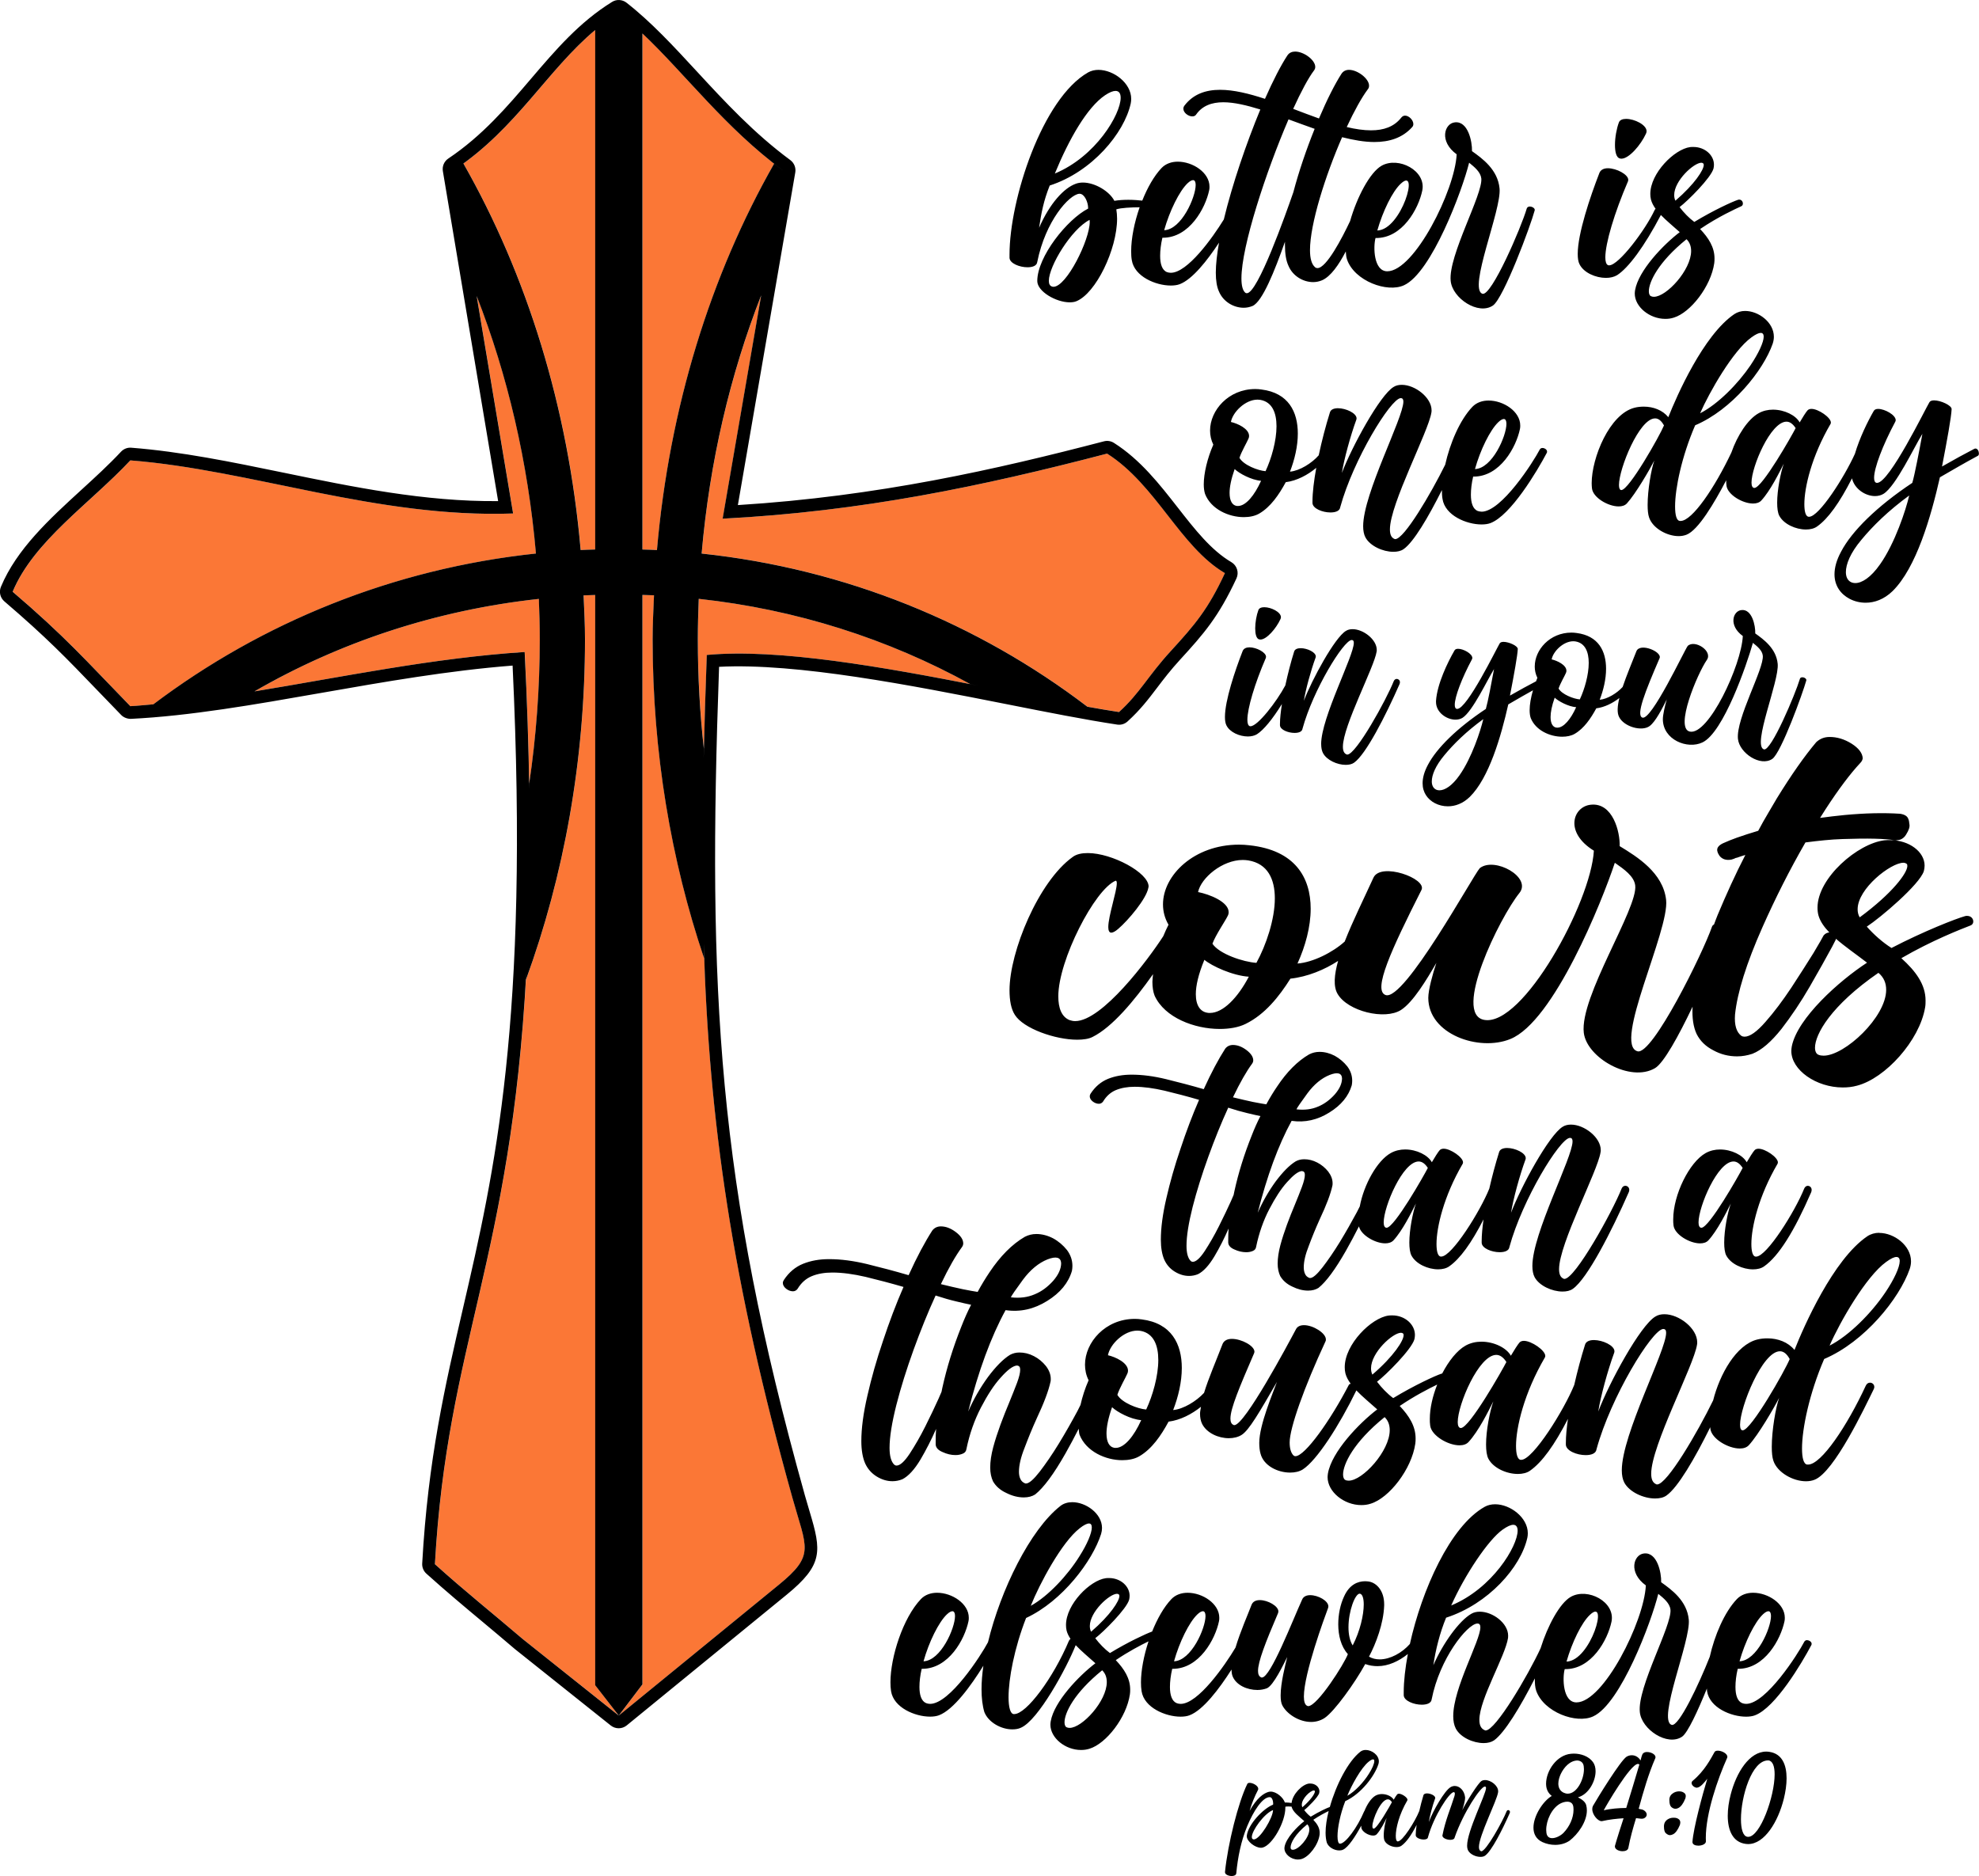 <?xml version="1.0" encoding="UTF-8"?>
<!DOCTYPE svg PUBLIC "-//W3C//DTD SVG 1.1//EN" "http://www.w3.org/Graphics/SVG/1.1/DTD/svg11.dtd">
<!-- Creator: CorelDRAW 2019 (64-Bit) -->
<svg xmlns="http://www.w3.org/2000/svg" xml:space="preserve" width="19.85in" height="18.818in" version="1.1" style="shape-rendering:geometricPrecision; text-rendering:geometricPrecision; image-rendering:optimizeQuality; fill-rule:evenodd; clip-rule:evenodd"
viewBox="0 0 1788.71 1695.77"
 xmlns:xlink="http://www.w3.org/1999/xlink"
 xmlns:xodm="http://www.corel.com/coreldraw/odm/2003">
 <defs>
  <style type="text/css">
   <![CDATA[
    .fil1 {fill:black;fill-rule:nonzero}
    .fil0 {fill:#FB7736;fill-rule:nonzero}
   ]]>
  </style>
 </defs>
 <g id="Layer_x0020_1">
  <g id="_2414547791152">
   <path class="fil0" d="M631.63 541.29c-0.49,12.13 -0.84,24.32 -0.84,36.62 0,33.51 1.86,66.49 5.44,98.75 -0.06,2.84 -0.09,5.54 -0.17,8.38 0.7,-29.92 1.64,-60.71 2.82,-93.01 64.71,-6.05 160.05,11.02 246.11,27.89 -2.68,-0.53 -5.31,-1.07 -8.03,-1.6 -74.05,-40.76 -157.09,-67.42 -245.34,-77.03zm-153.2 171.86c-0.02,-1.7 -0.02,-3.25 -0.05,-4.96 6.27,-42.22 9.55,-85.76 9.55,-130.28 0,-12.28 -0.35,-24.44 -0.84,-36.56 -92.95,10.12 -180.07,39.13 -257.07,83.59 78.14,-12.75 161.83,-30.3 244.28,-35.59 2.22,44.71 3.53,85.68 4.13,123.8zm522.31 -303.13c-113.59,29.63 -221.5,52.25 -347.5,58.81l54.35 -314.91 -19.5 112.96c-28.07,71.76 -46.65,150.45 -53.86,233.46 130.44,13.83 250.1,63.28 348.64,138.45 10.03,1.78 19.72,3.45 28.65,4.8 18.9,-17.14 26.12,-32.59 46.69,-55.05 21.95,-23.93 33.7,-37.68 49,-70.51 -40.54,-23.85 -62.14,-79.85 -106.47,-108.01zm-364.63 442.85c0.14,4.41 0.19,8.91 0.35,13.28 -29.95,-88.68 -46.52,-186.1 -46.52,-288.25 0,-13.39 0.7,-26.57 1.26,-39.79 -3.47,-0.16 -6.99,-0.23 -10.48,-0.33l0 984.75 -21.36 28.11 -0.04 0.05 -21.31 -27.36 0 -985.52c-3.5,0.1 -6.99,0.19 -10.47,0.35 0.56,13.2 1.25,26.36 1.25,39.74 0,109.66 -19.08,213.85 -53.35,307.65 0.13,-2 0.19,-4.16 0.31,-6.19 -13.98,260.07 -71.45,334.65 -82.61,534.53 28.13,25.32 52.16,44.34 79.36,67.66l86.8 69.16 144.44 -118.02c33.35,-27.2 25.34,-33.04 12.55,-78.81 -54.65,-195.44 -75.46,-340.7 -80.18,-501.02zm-55.39 -822.63l0 466.45c4.39,0.12 8.76,0.26 13.11,0.47 11.22,-129.06 48.55,-248.45 105.88,-349.2 2.58,2.02 5.19,4 7.87,5.97 -52.25,-38.6 -87.95,-86.88 -126.87,-123.68zm-149.84 237.27l32.96 196.65c-122.8,4.36 -236.39,-39.39 -345.99,-48.02 -36.51,39.07 -87.21,72.78 -106.35,118.74 47.98,41.05 65.39,61.34 106.35,103.45 6.78,-0.35 13.87,-1.12 20.82,-1.67 98.01,-73.99 216.65,-122.6 345.81,-136.31 -7.19,-82.77 -25.66,-161.26 -53.6,-232.83zm-11.97 -119.71c-2.35,1.7 -4.76,3.39 -7.23,5.04 55.15,-36.92 83.23,-89.56 126.34,-125.72l0 469.57c-4.37,0.12 -8.77,0.26 -13.12,0.47 -11.22,-129.12 -48.61,-248.59 -105.99,-349.36z"/>
   <path class="fil1" d="M1469.88 1634.25c-6.17,0 -14.51,0.67 -20.33,2.13 1.98,-3.93 24.05,-41.93 30.95,-41.93 0.53,0 0.94,0.2 1.25,0.59 -2.88,10.07 -8.7,28.83 -11.87,39.21zm18.88 -50.59c-1.9,0 -3.57,0.61 -4.29,2.21 -0.68,1.43 -1.29,4.03 -1.64,5.46 -1.8,-3.05 -4.8,-4.74 -7.91,-4.74 -1.55,0 -3.19,0.43 -4.74,1.33 -5.71,3.78 -26.38,37.47 -30.41,44.54 -0.43,0.9 -0.59,1.86 -0.59,2.82 0,5.17 5.09,10.91 8.4,10.91 0.19,0 0.41,0 0.59,-0.06 6.05,-1.43 13.2,-2.21 19.31,-2.57 -0.74,1.86 -7.4,23.09 -7.78,24.89 -0.06,0.24 -0.06,0.41 -0.06,0.65 0,2.57 3.64,4.25 6.93,4.25 2.54,0 4.8,-0.87 5.23,-2.98 1.62,-8.83 4.32,-18.35 6.95,-26.91 1.92,0.1 3.6,0.53 5.11,0.53 1.49,0 2.73,-0.43 3.84,-1.74 0.51,-0.67 0.71,-1.31 0.71,-1.98 0,-1.98 -1.82,-3.78 -3.65,-4.45 -1.33,-0.45 -2.76,-0.45 -3.6,-0.88 4.25,-15.65 8.93,-31.77 14.98,-45.62 0.14,-0.31 0.2,-0.65 0.2,-0.96 0,-2.59 -4.11,-4.68 -7.58,-4.68zm28.79 60.91c0.84,0.72 1.19,1.74 1.19,2.84 0,0.78 -0.19,1.55 -0.41,2.3 -1.82,4.33 -3.78,7.09 -6.01,8.28 -1.08,0.53 -2.02,0.84 -2.86,0.84 -1.23,0 -2.35,-0.53 -3.68,-1.68 -1.19,-0.94 -1.8,-2.98 -1.8,-6.05l0 -0.71c0,-0.48 0.12,-0.96 0.18,-1.37 0.72,-3.68 4.56,-5.94 8.28,-5.94l0.43 0c1.86,0 3.35,0.36 4.68,1.49zm-275.95 8.4l-0.06 0c-0.72,-0.08 -1.11,-0.86 -1.11,-2.14 0,-6.31 7.66,-24.38 14,-24.38 1.29,0 2.51,0.8 3.65,2.59 -1.47,2.88 -13.4,23.93 -16.49,23.93zm-73.03 19.07c-0.45,0 -0.83,-0.06 -1.2,-0.25 -0.53,-0.23 -0.86,-0.96 -0.86,-1.96 0,-3.72 3.8,-11.71 15.08,-20.8 1.31,1.25 1.84,2.86 1.84,4.72 0,7.56 -9.81,18.29 -14.86,18.29zm8.07 -40.72c0,-5.71 7.87,-12.88 10.89,-12.88 0.27,0 0.59,0.1 0.78,0.31 0.12,0.1 0.16,0.28 0.16,0.59 0,1.92 -3.52,7.56 -11.32,14.27 -0.39,-0.7 -0.51,-1.49 -0.51,-2.29zm-43.34 31.38c-0.28,0 -0.59,-0.08 -0.9,-0.24 -0.65,-0.31 -0.94,-1.04 -0.94,-1.92 0,-5.82 11.2,-21.31 19.18,-24.4 -0.06,7.01 -11.83,26.56 -17.35,26.56zm104.02 -70.45c1.7,-1.33 2.97,-1.92 3.74,-1.92 0.78,0 1.1,0.59 1.1,1.62 0,2.21 -1.82,6.66 -4.9,11.44 -4.72,7.62 -12.51,16 -19.47,19.84 3.41,-8.62 12.4,-25.48 19.53,-30.98zm125.87 43.93c-0.55,0 -1.14,0.37 -1.45,1.15 -3.58,9.11 -18.51,36.08 -22.84,36.08 -0.12,0 -0.19,0 -0.29,-0.06 -1.33,-0.53 -1.86,-1.9 -1.86,-3.88 0,-10.11 16.25,-41.78 17.31,-49.41 0.06,-0.31 0.06,-0.59 0.06,-0.9 0,-5.09 -6.52,-10.12 -11.79,-10.12 -1.2,0 -2.33,0.23 -3.29,0.84 -2.88,1.74 -13.1,17.86 -17.39,26.38 0.72,-2.13 2.58,-8.11 2.58,-11.09l0 -0.61c-0.74,-6.23 -4.99,-10.19 -9.38,-10.19 -1.23,0 -2.58,0.37 -3.76,1.08 -5.46,3.24 -15.77,21.11 -19.65,31.53 0.83,-5.39 3.35,-14.86 5.68,-21.23 0.06,-0.17 0.13,-0.35 0.13,-0.57 0,-2.13 -4.25,-4.09 -7.44,-4.09 -1.55,0 -2.88,0.47 -3.23,1.7 -1.39,4.48 -2.68,9.5 -3.8,14.47 -0.02,0.04 -0.08,0.02 -0.1,0.08 -3.6,8.99 -14.96,27.15 -19.21,27.15 -0.14,0 -0.32,0 -0.45,-0.04 -0.98,-0.39 -1.43,-2.18 -1.43,-4.99 0,-6.66 2.84,-19.06 10.46,-32.08 0.06,-0.19 0.12,-0.35 0.12,-0.53 0,-2.06 -5.03,-5.47 -7.74,-5.47 -0.65,0 -1.16,0.18 -1.55,0.55 -0.45,0.41 -2.39,3.48 -3.17,4.86 -1.55,-2.84 -6.05,-5.1 -10.69,-5.1 -1.94,0 -3.94,0.43 -5.74,1.42 -3.9,2.21 -7.62,7.83 -10.1,14.06 -0.04,0.08 -0.12,0.04 -0.16,0.1 -6.21,14.79 -16.96,29.26 -21.8,29.26l-0.27 0c-1.29,-0.12 -2.02,-2.7 -2.02,-6.72 0,-7.36 2.29,-19.59 6.99,-31.71 14.53,-6.72 26.59,-22.78 30,-33.55 0.24,-0.84 0.37,-1.64 0.37,-2.43 0,-5.76 -6.41,-10.3 -11.85,-10.3 -1.76,0 -3.41,0.47 -4.76,1.49 -11.3,8.83 -22.15,30.26 -27.69,50.04 -2.41,0.82 -9.77,4.21 -17.28,8.79 -2.11,-1.55 -4.19,-3.74 -5.87,-5.95 3.23,-2.45 12.53,-11.69 13.55,-15.41 0.12,-0.53 0.19,-1.02 0.19,-1.55 0,-3.78 -3.6,-7.07 -8.24,-7.07 -0.41,0 -0.9,0 -1.31,0.04 -6.01,0.82 -14.79,9.56 -15.61,17.55 -1.7,-0.23 -3.48,-0.45 -5.27,-0.45l-0.78 0.06c-1.55,-4.68 -7.73,-9.89 -12.83,-9.89 -0.53,0 -1.06,0.06 -1.55,0.16 -4.9,1.2 -11.21,5.88 -17.51,17.27 1.58,-5.93 4.62,-13.28 7.52,-18.82 0.23,-0.37 0.29,-0.78 0.29,-1.15 0,-2.74 -4.8,-5.38 -7.81,-5.38 -0.96,0 -1.74,0.29 -2.09,0.96 -8.24,16.77 -17.63,54.43 -20.17,79.61l0 0.25c0,2.08 3.27,3.41 6.07,3.41 2.02,0 3.9,-0.72 4.13,-2.39 1.33,-14.45 4.33,-29.34 9.91,-42.75 5.7,-13.67 13.73,-26.16 20.31,-26.16l0.19 0c1.94,0.06 2.94,3.42 2.94,5.71 0,0.37 -0.06,0.78 -0.1,1.08 -8.83,3.47 -22.58,17.75 -23.76,28.17l0 0.48c0,4.55 7.58,10.32 12.77,10.32 0.61,0 1.15,-0.06 1.64,-0.19 8.87,-2.45 20.45,-22.97 20.45,-35.96l0 -0.96c0.65,-0.17 1.67,-0.23 2.74,-0.23 0.87,0 1.88,0.08 2.86,0.14 0,0.02 0,0.04 0.02,0.08 1.2,4.8 6.66,8.68 11.53,13.06 -6.6,5.03 -16.49,15.34 -17.86,23.21 -0.06,0.43 -0.12,0.9 -0.12,1.33 0,5.31 5.93,10.14 12.22,10.14 1.12,0 2.21,-0.14 3.37,-0.49 6.7,-2.04 14.86,-12.53 16.18,-21.76 0.1,-0.65 0.1,-1.33 0.1,-1.92 0,-4.43 -2.33,-8.15 -5.76,-11.75 5.47,-3.7 10.69,-6.38 13.87,-7.91 -1.76,7.07 -2.78,13.81 -2.78,19.54 0,3.48 0.39,6.58 1.16,9.17 1.62,4.09 6.64,6.89 11.16,6.89 1.16,0 2.39,-0.16 3.41,-0.65 4.74,-2 11.5,-12.42 16.49,-21.72 0.02,0.59 0,1.19 0.1,1.76 0.43,3.66 6.44,7.19 10.63,7.19 1.37,0 2.51,-0.36 3.29,-1.2 3.61,-3.88 7.17,-11.14 8.97,-14.75 -1.29,3.78 -2.64,10.56 -2.64,15.65 0,2.17 0.25,4.03 0.84,5.15 1.8,3.43 6.62,5.54 10.7,5.54 1.66,0 3.29,-0.36 4.44,-1.2 4.33,-3.05 8.87,-9.34 13.75,-18.86 -0.49,3.29 -0.82,6.35 -0.82,8.79l0 0.65c0.06,2.22 4.03,3.8 7.19,3.8 2.06,0 3.74,-0.61 3.9,-2.13 5.23,-19.06 19.13,-40.34 23.15,-40.7l0.12 0c0.65,0 1,0.49 1,1.39 0,0.59 -0.12,1.3 -0.35,2.17 -3.41,11.07 -8.16,21.58 -10.91,35.71 0.04,2.27 4,3.84 7.19,3.84 2.04,0 3.72,-0.67 3.9,-2.17 7.91,-22.72 23.52,-45.91 27.22,-45.97l0.1 0c0.74,0 1.04,0.45 1.04,1.43 -0.31,5.98 -17.1,38.84 -17.1,51.92 0,1.8 0.33,3.31 0.92,4.43 1.86,3.5 6.94,5.76 11.14,5.76 1.63,0 3.06,-0.31 4.15,-1.08 5.82,-4.07 15.46,-22.94 22.37,-38.66 0.1,-0.33 0.16,-0.61 0.16,-0.84 0,-1.04 -0.78,-1.7 -1.62,-1.7zm53.84 -14.85c-1.19,0 -2.45,-0.29 -3.78,-0.9 -3.45,-1.67 -4.74,-4.8 -4.74,-8.23 0,-2.98 1.04,-6.21 2.22,-8.69 2.88,-6.06 8.36,-12.17 15.19,-12.17 3.28,0.36 5.17,2.17 5.55,5.23 0.12,0.84 0.19,1.74 0.19,2.61 0,9.42 -6.34,22.15 -14.63,22.15zm-3.72 35.31c-2.51,2.57 -6.82,4.9 -10.34,4.9 -2.66,0 -4.76,-1.31 -5.23,-4.84 -0.12,-0.83 -0.19,-1.67 -0.19,-2.57 0,-8.65 4.96,-19.59 12.65,-23.81 1.8,-0.96 4.19,-1.74 6.37,-1.74 2.8,0 5.19,1.27 5.56,4.96 0.06,0.78 0.12,1.49 0.12,2.27 0,7.64 -3.74,15.41 -8.95,20.82zm12.95 -32.02c9.34,-2.46 15.92,-14.16 15.92,-23.56 0,-3.17 -0.74,-6.07 -2.35,-8.28 -3.9,-5.33 -10.87,-7.66 -17.33,-7.66 -0.83,0 -1.67,0.06 -2.45,0.13 -12.96,1.1 -22.62,15.34 -22.62,27.15 0,0.39 0.06,0.84 0.06,1.25 0.25,4.03 1.99,7.34 5.09,9.72 -7.93,4.72 -16.55,17.98 -16.55,28.65 0,5.52 2.29,10.36 8.09,13.08 3.56,1.62 7.56,2.51 11.53,2.51 4.62,0 9.17,-1.2 12.93,-3.72 7.62,-5.82 15.73,-17.08 15.73,-27.46 0,-1.62 -0.18,-3.17 -0.61,-4.74 -0.68,-2.57 -3.19,-4.91 -7.44,-7.07zm96.18 -3.85c0.83,0.65 1.26,1.62 1.26,2.78 0,0.33 -0.06,0.78 -0.18,1.23 0,0.39 -0.19,0.74 -0.31,1.1 -1.74,4.37 -3.78,7.09 -6.05,8.32 -0.96,0.55 -1.86,0.78 -2.76,0.78 -1.26,0 -2.45,-0.45 -3.72,-1.55 -1.14,-1.02 -1.8,-3.05 -1.8,-6.13l0 -1c0,-0.35 0.12,-0.72 0.16,-1.12 0.39,-1.62 1.27,-3.01 2.9,-4.09 1.49,-1.14 3.35,-1.74 5.39,-1.86l0.29 0c2,0 3.53,0.47 4.8,1.55zm57.68 39.58c-0.25,0 -0.53,0 -0.8,-0.06 -3.96,-0.65 -5.74,-7.13 -5.74,-15.9 0,-20.39 9.7,-53.12 24.46,-53.12l0.55 0c3.82,0.68 5.43,5.58 5.43,12.61 0,19.96 -13.06,56.48 -23.9,56.48zm19.59 -76.75c-1.07,-0.18 -2.17,-0.31 -3.23,-0.31 -15.34,0 -27.09,18.91 -32.18,38.81 -1.71,6.48 -2.65,13.11 -2.65,19.18 0,13.3 4.62,24.05 16.43,25.48 0.67,0.06 1.33,0.13 1.98,0.13 14.87,0 27.1,-20.21 32.26,-40.89 1.56,-6.37 2.51,-12.71 2.51,-18.57 0,-12.2 -4.07,-21.97 -15.12,-23.83zm-38.41 4.44c0,0.36 -0.14,0.71 -0.27,1.08 -8.5,19 -19.21,49.77 -19.21,72.19 0,1.07 0,2.11 0.08,3.13l0 0.04c0,2.42 -3.58,3.84 -6.85,3.84 -2.8,0 -5.31,-1 -5.31,-3.35 0.83,-12.46 9.11,-42.87 13.42,-57.15 -2.06,2.64 -6.01,7.87 -9.35,8.11l-0.12 0c-2.04,0 -4.72,-2.13 -4.72,-4.2 0,-0.72 0.28,-1.45 1,-2.03 10.81,-9.01 16.37,-20.04 19.84,-26.19 0.59,-0.74 1.62,-1.04 2.9,-1.04 3.48,0 8.58,2.51 8.58,5.58zm-338.66 -100.72c-2.74,-4.35 -3.8,-10.32 -3.8,-16.44 0,-14.47 5.93,-30.34 10.14,-30.34 0.14,0 0.41,0.12 0.55,0.12 2.04,0.71 3.1,4.35 3.1,9.64 0,9.34 -3.25,23.97 -9.99,37.02zm-255.86 74.54c-0.96,0 -1.9,-0.14 -2.73,-0.56 -1.19,-0.51 -1.88,-2.18 -1.88,-4.45 0,-8.42 8.56,-26.46 34.04,-47.05 2.98,2.88 4.17,6.54 4.17,10.71 0,17.12 -22.19,41.36 -33.59,41.36zm18.27 -92.05c0,-12.91 17.8,-29.16 24.6,-29.16 0.63,0 1.33,0.28 1.76,0.71 0.27,0.23 0.35,0.65 0.35,1.33 0,4.35 -7.95,17.08 -25.58,32.26 -0.83,-1.63 -1.12,-3.39 -1.12,-5.15zm-129.17 -10.58c2.17,-2.04 3.78,-2.82 4.98,-2.82 1.49,0 2.33,1.62 2.33,4.31 0,11.14 -12.88,40.42 -28.47,40.95 4.84,-17.37 13.69,-35.37 21.15,-42.44zm119.98 -77.79c3.8,-3.02 6.66,-4.35 8.42,-4.35 1.76,0 2.55,1.33 2.55,3.66 0,5 -4.17,15.04 -11.11,25.91 -10.69,17.2 -28.3,36.18 -44.05,44.85 7.73,-19.53 28.03,-57.62 44.2,-70.07zm106.43 77.79c2.18,-2.04 3.8,-2.82 4.99,-2.82 1.49,0 2.33,1.62 2.33,4.31 0,11.14 -12.88,40.42 -28.46,40.95 4.84,-17.37 13.69,-35.37 21.15,-42.44zm275.89 -76.58c4.21,-2.97 7.32,-4.36 9.63,-4.36 2.59,0 3.92,2.02 3.92,5.25 0,14.14 -22.76,52.2 -60.05,67.67 12.34,-27.65 33.49,-59.36 46.5,-68.57zm78.93 76.99c17.36,-16.28 0.82,41.6 -21.19,42.3 4.93,-17.35 13.69,-35.39 21.19,-42.3zm156.33 -0.41c2.17,-2.04 3.78,-2.82 4.99,-2.82 1.47,0 2.31,1.62 2.31,4.31 0,11.14 -12.85,40.42 -28.44,40.95 4.84,-17.37 13.69,-35.37 21.15,-42.44zm39.84 23.31c-0.94,0 -1.78,0.43 -2.33,1.25 -5.97,11.53 -34.69,56.37 -52.7,56.37 -1.25,0 -2.46,-0.28 -3.52,-0.65 -4.36,-1.75 -6.11,-7.36 -6.11,-14.65 0,-4.88 0.63,-10.42 2.04,-16.39l0.49 0c23.89,0 38.42,-26.71 41.79,-43.01 0.28,-1.07 0.28,-2.17 0.28,-3.23 0,-12.63 -15.1,-22.51 -28.65,-22.51 -5.55,0 -10.83,1.74 -14.63,5.68 -11.38,11.98 -20.21,32.9 -24.54,52.17 -9.72,24.62 -27.99,63.5 -34.44,61.56 -13.28,-4.17 17.35,-76.01 15.46,-95.13 -1.63,-17.09 -15.61,-27.12 -24.95,-33.78 0.28,-8.79 -3.66,-27.48 -15.61,-26.01 -9.34,1.07 -14.35,17.23 1.76,28.87 -1.62,32.82 -38.35,105.74 -62.73,105.74 -12.37,0 -12.77,-22.13 -10.61,-30.07 24.15,0.51 38.92,-26.46 42.32,-42.99 3.53,-17.9 -21.54,-30.91 -36.76,-22.39 -10.07,5.68 -21.07,26.3 -27.38,46.56 -11.36,24.5 -40.6,74.25 -49.63,74.25 -0.27,0 -0.41,0 -0.67,-0.14 -3.68,-1.47 -5.01,-4.76 -5.01,-9.48 0,-18.62 23.46,-57.62 25.91,-74.03 0.08,-0.68 0.08,-1.35 0.08,-2.04 0,-11.26 -13.92,-21.66 -25.58,-21.66 -2.72,0 -5.42,0.52 -7.73,1.91 -11.01,6.35 -25.62,26.7 -34.28,46.46 1.98,-13.65 5.82,-29.12 11.52,-42.95 38.21,-12.34 67.51,-45.57 73.44,-72.27 0.29,-1.35 0.41,-2.7 0.41,-4.07 0,-14.22 -15.86,-26.18 -29.53,-26.18 -3.41,0 -6.64,0.72 -9.52,2.33 -31.16,17.59 -56.74,75.23 -67.53,123.93 -7.07,8.05 -17.78,13.94 -27.32,13.94 -3.53,0 -6.8,-0.8 -9.64,-2.46 6.26,-11.77 13.16,-29.96 13.71,-46.24l0 -1.07c0,-12.09 -6.66,-19.39 -13.85,-20.6 -1.07,-0.12 -2.17,-0.26 -3.38,-0.26 -6.52,0 -14.24,2.94 -19.1,13.95 -3.31,7.05 -5.17,16.1 -5.17,24.95 0,9.99 2.43,20.05 8.69,26.97 -3.15,8.66 -27.52,47.01 -35.82,47.01 -0.23,0 -0.37,0 -0.65,-0.14 -2.31,-0.78 -3.29,-3.93 -3.29,-8.5 0,-20.78 18.62,-71.31 21.86,-80.02 0.13,-0.55 0.27,-0.91 0.27,-1.47 0,-5.15 -9.35,-10.17 -16.43,-10.17 -3.39,0 -6.19,1.25 -7.32,4.07 -8.52,18.59 -28.44,70.39 -36.31,70.39 -0.28,0 -0.57,0 -0.7,-0.15 -1.9,-0.83 -2.82,-2.74 -2.82,-5.82 0,-8.3 6.5,-25.24 18.19,-52.49 0.06,-0.41 0.2,-0.98 0.2,-1.33 0,-4.78 -9.48,-10.2 -16.77,-10.2 -3.39,0 -6.25,1.2 -7.46,4.23 -3.1,8.26 -10.15,24.11 -14.5,38.66 -9.63,16.16 -33.78,50.92 -49.63,50.92 -1.23,0 -2.46,-0.28 -3.52,-0.65 -4.35,-1.75 -6.13,-7.36 -6.13,-14.65 0,-4.88 0.67,-10.42 2.06,-16.39l0.49 0c23.89,0 38.41,-26.71 41.78,-43.01 0.28,-1.07 0.28,-2.17 0.28,-3.23 0,-12.63 -15.08,-22.51 -28.62,-22.51 -5.58,0 -10.85,1.74 -14.63,5.68 -6.9,7.23 -12.81,17.86 -17.45,29.34 -6.05,2.23 -21.84,9.56 -38.13,19.47 -4.76,-3.52 -9.5,-8.44 -13.28,-13.42 7.32,-5.56 28.32,-26.42 30.63,-34.84 0.26,-1.2 0.41,-2.31 0.41,-3.54 0,-8.56 -8.13,-16 -18.59,-16 -0.94,0 -2.04,0 -2.94,0.14 -14.28,1.9 -35.96,23.6 -35.96,42.29 0,1.62 0.14,3.37 0.53,5.03 0.65,2.62 1.94,5.09 3.53,7.52 -0.55,0.41 -1.08,1 -1.47,1.84 -14.08,33.45 -38.37,66.14 -49.35,66.14l-0.55 0c-2.96,-0.24 -4.62,-6.06 -4.62,-15.18 0,-16.68 5.17,-44.34 15.85,-71.68 32.82,-15.23 60.07,-51.57 67.8,-75.95 0.55,-1.9 0.83,-3.66 0.83,-5.42 0,-13.04 -14.53,-23.31 -26.85,-23.31 -3.93,0 -7.73,1.04 -10.73,3.39 -27.4,21.46 -54.05,75.93 -65.47,123.19 -6.5,12.26 -34.6,55.74 -52.35,55.74 -1.25,0 -2.45,-0.28 -3.51,-0.65 -4.36,-1.75 -6.11,-7.36 -6.11,-14.65 0,-4.88 0.65,-10.42 2.02,-16.39l0.51 0c23.89,0 38.42,-26.71 41.79,-43.01 0.28,-1.07 0.28,-2.17 0.28,-3.23 0,-12.63 -15.08,-22.51 -28.65,-22.51 -5.54,0 -10.83,1.74 -14.61,5.68 -16.3,17.13 -27.55,52.6 -27.55,75.24 0,2.86 0.14,5.6 0.55,8.01 2.33,14.96 21.7,23.05 35.27,23.05 2.97,0 5.83,-0.39 8.01,-1.23 13.14,-4.9 28.99,-26.72 40.17,-44.81 -1.07,7.52 -1.67,14.67 -1.67,21.23 0,7.87 0.82,14.9 2.57,20.74 3.68,9.23 15.06,15.57 25.24,15.57 2.7,0 5.42,-0.36 7.74,-1.47 15.71,-6.66 41.44,-54.19 49.57,-74.64 5.09,5.43 11.57,10.73 17.8,16.35 -14.96,11.36 -37.31,34.69 -40.39,52.48 -0.14,0.96 -0.29,2.04 -0.29,3 0,12.02 13.43,22.91 27.63,22.91 2.59,0 5.04,-0.29 7.64,-1.11 15.18,-4.59 33.59,-28.32 36.59,-49.2 0.25,-1.49 0.25,-3 0.25,-4.35 0,-10.03 -5.29,-18.41 -13.01,-26.56 11.48,-7.78 22.31,-13.43 29.59,-16.98 -4.29,13.04 -6.82,26.44 -6.82,37.03 0,2.86 0.14,5.6 0.55,8.01 2.33,14.96 21.7,23.05 35.27,23.05 2.98,0 5.82,-0.39 8.01,-1.23 12.32,-4.6 27.01,-24.05 38.02,-41.38 0.04,2.33 0.27,4.52 1.04,6.28 3.37,7.99 13.26,12.2 22.35,12.2 2.98,0 5.97,-0.56 8.42,-1.47 6.09,-2.31 15.3,-21.97 18.55,-28.36 -1.9,7.73 -5.97,23.6 -5.97,34.72 0,3.78 0.41,7.07 1.61,9.19 4.07,7.65 14.94,14.82 25.91,14.82 4.2,0 8.54,-1.11 12.36,-3.66 8.93,-6.1 27.23,-31.61 36.59,-48.67 3.66,1.33 7.44,1.9 11.11,1.9 9.79,0 19.27,-4.49 27.4,-10.97 -2.37,12.69 -3.72,24.54 -3.72,34.55l0 2.7c0.14,5.04 9.11,8.56 16.29,8.56 4.63,0 8.56,-1.35 8.95,-4.78 7.33,-37.25 31.99,-67.74 41.07,-68.58l0.43 0c1.76,0 2.53,1.21 2.53,3.38 0,12.24 -24.52,54.8 -24.52,80.3 0,4.31 0.7,8.09 2.31,11.24 4.21,8.01 15.74,13.14 25.22,13.14 3.68,0 6.9,-0.83 9.34,-2.45 9.46,-6.7 23.78,-30.2 36.9,-56.03 -0.08,4.29 0.19,8.19 1.23,11.16 6.78,19.39 36.35,30.26 51.51,23.17 24.83,-11.38 52.61,-85.51 58.83,-110.75 5.04,4.09 10.32,8.42 11.01,14.22 1.47,14.4 -30,69.99 -27.69,92.6 1.49,15.71 24.95,31.32 38.25,22.25 5.07,-3.52 14.26,-23.42 22.35,-43.44 0.09,0.75 0.05,1.63 0.17,2.35 2.31,14.96 21.72,23.05 35.27,23.05 2.96,0 5.82,-0.39 7.99,-1.23 18.43,-6.86 42.32,-47.04 50.96,-63.42 0.29,-0.43 0.29,-0.84 0.29,-1.27 0,-1.76 -2.19,-3.23 -4.21,-3.23zm70.63 -314.05c-12.38,18.37 -32.41,38.76 -50.22,47.83 9.28,-21.23 32.86,-62.48 51.14,-75.64 4.36,-3.19 7.3,-4.49 9.3,-4.49 1.94,0 2.97,1.3 2.97,3.72 0,5.55 -5.11,16.63 -13.18,28.58zm-128.75 124.42c-1.63,0 -2.39,-1.95 -2.39,-5.07 0,-16.18 20.15,-66.41 36.04,-66.41 3.17,0 6.13,2.09 8.83,7.05 -4.19,10.32 -34.88,64.42 -42.48,64.42zm-254.72 -2.11l-0.17 0c-1.77,-0.14 -2.69,-2.09 -2.69,-5.35 0,-15.73 19.02,-60.75 34.86,-60.75 3.17,0 6.3,2 9.13,6.43 -3.64,7.19 -33.39,59.66 -41.13,59.66zm-101.39 47.59c-1.07,0 -2.11,-0.16 -3.02,-0.61 -1.31,-0.57 -2.09,-2.42 -2.09,-4.91 0,-9.3 9.44,-29.22 37.56,-51.92 3.29,3.17 4.62,7.21 4.62,11.79 0,18.91 -24.5,45.65 -37.06,45.65zm20.17 -101.53c0,-14.24 19.59,-32.16 27.1,-32.16 0.71,0 1.49,0.29 1.94,0.76 0.31,0.24 0.41,0.71 0.41,1.47 0,4.8 -8.76,18.86 -28.24,35.59 -0.9,-1.8 -1.2,-3.72 -1.2,-5.66zm-203.23 37.21c-7.66,-0.57 -22.02,-6.13 -26.05,-13.26 1.8,-5.88 7.76,-16.04 9.01,-19.17 0.45,-0.92 0.6,-1.84 0.6,-2.69 0,-7.19 -11.38,-12.41 -18.13,-13.94 1.8,-9.87 14.35,-22.25 26.5,-22.25 1.19,0 2.23,0.14 3.27,0.28 11.55,2.27 15.74,13.02 15.74,26.32 0,14.49 -5.11,32.31 -10.94,44.71zm-27.52 34.69c-0.6,0 -1.08,0 -1.64,-0.14 -3.94,-0.78 -6.72,-4.8 -6.72,-12.85 0,-5.84 1.47,-13.63 5.04,-23.78 4.49,4.32 16.63,10.91 26.34,11.69 -6.58,14.65 -15.26,25.09 -23.02,25.09zm-139.68 -109.31c-7.34,18.41 -13,36.63 -17.05,55 -0.3,1.25 -0.45,2.42 -0.75,3.64 -0.78,1.78 -1.63,3.89 -2.72,6.27 -3.27,7.3 -7.3,15.67 -11.93,24.97 -4.64,9.28 -9.44,17.52 -14.1,24.65 -4.74,7.21 -8.79,10.78 -11.93,10.78 -0.78,0 -1.33,-0.26 -1.96,-0.74 -2.86,-2.68 -4.33,-7.78 -4.33,-15.26 0,-9.83 2.1,-22.7 6.13,-38.72 4.04,-15.84 9.28,-32.47 15.57,-49.94 6.3,-17.35 12.88,-33.69 19.92,-49.06 6.82,2.25 13.1,4.03 18.82,5.37 5.66,1.37 10.18,2.39 13.28,3 -2.97,5.68 -5.99,12.41 -8.95,20.03zm55.76 -42.65c6.74,-9.09 14.24,-15.2 22.15,-18.39 7.91,-3.1 12.1,-1.92 12.42,3.29 0,5.23 -2.41,10.5 -7.17,16.02 -4.95,5.51 -10.51,9.71 -16.8,12.24 -6.27,2.72 -13.4,3.64 -21.49,2.72 0.57,-1.47 4.19,-6.74 10.89,-15.88zm773.98 -42.46c-3.86,0 -7.65,1.07 -10.75,3.15 -30.83,20.92 -57.44,81.63 -65.81,102.76 -5.72,-7.03 -14.96,-10.5 -24.4,-10.5 -3.1,0 -6.3,0.3 -9.24,1.06 -19.13,4.8 -33.92,31.43 -39.88,55.01 -13.98,28.66 -41.58,75.99 -50.63,75.99 -0.31,0 -0.45,0 -0.75,-0.14 -3.27,-1.33 -4.62,-4.6 -4.62,-9.55 0,-25.44 38.56,-97.67 41.42,-116.65 0.17,-0.78 0.17,-1.37 0.17,-2.1 0,-12.71 -16.45,-25.42 -29.63,-25.42 -3,0 -5.8,0.57 -8.21,2.11 -13.63,8.05 -41.74,59.83 -51.6,85.8 2.09,-13.43 8.53,-37.05 14.35,-52.94 0.14,-0.39 0.28,-0.86 0.28,-1.47 0,-5.25 -10.61,-10.15 -18.53,-10.15 -3.86,0 -7.18,1.16 -8.05,4.19 -3.54,11.28 -6.91,23.87 -9.75,36.33 -8.99,22.41 -37.27,67.75 -47.89,67.75 -0.39,0 -0.88,0 -1.16,-0.14 -2.39,-0.94 -3.58,-5.43 -3.58,-12.42 0,-16.59 7.15,-47.56 26.13,-80.06 0.17,-0.39 0.31,-0.86 0.31,-1.3 0,-5.11 -12.55,-13.63 -19.29,-13.63 -1.63,0 -2.96,0.45 -3.88,1.37 -1.16,1.02 -5.99,8.68 -7.93,12.09 -3.86,-7.05 -15.1,-12.71 -26.63,-12.71 -4.92,0 -9.87,1.08 -14.34,3.57 -7.69,4.32 -15.24,13.88 -21.15,25.26 -0.19,0.02 -0.35,0 -0.56,0.06 -5.51,1.8 -24.49,10.48 -43.67,22.11 -5.25,-3.88 -10.44,-9.3 -14.62,-14.79 8.05,-6.13 31.24,-29.16 33.8,-38.45 0.28,-1.33 0.45,-2.53 0.45,-3.88 0,-9.44 -8.99,-17.65 -20.53,-17.65 -1,0 -2.23,0 -3.27,0.16 -15.69,2.09 -39.64,26.01 -39.64,46.65 0,1.8 0.15,3.74 0.6,5.58 0.83,3.29 2.57,6.38 4.76,9.38 -0.56,0.31 -1.23,0.31 -1.59,0.92 -16.47,31.86 -39.66,64.59 -48.35,64.59 -0.72,0 -1.31,-0.27 -1.94,-0.86 -1.92,-2.13 -3.27,-5.7 -3.27,-11.57 0,-13.01 13.04,-49.75 32.47,-91.51 0.27,-0.41 0.27,-1.03 0.27,-1.64 0,-5.68 -11.5,-12.85 -19.7,-12.85 -3.33,0 -5.99,1.04 -7.36,3.7 -7.77,14.67 -46.37,86.65 -55.64,86.65 -0.33,0 -0.55,0 -0.72,-0.16 -1.96,-0.76 -2.86,-2.72 -2.86,-5.72 0,-9.09 8.07,-28.22 21.37,-59.05 0.17,-0.47 0.33,-0.88 0.33,-1.49 0,-5.25 -11.71,-11.54 -20.37,-11.54 -3.89,0 -6.99,1.37 -8.38,4.49 -6.06,15.75 -12.75,31.08 -16.79,44.32 -6.99,7.56 -18.68,14.71 -27.93,15.53 4.66,-11.95 7.82,-25.44 7.82,-38.01 0,-21.68 -9.3,-40.52 -36.21,-43.93 -2.09,-0.33 -4.19,-0.47 -6.26,-0.47 -26.66,0 -45.03,21.23 -45.03,41.4 0,4.8 1,9.58 3.27,14.08 -3.23,7.27 -5.68,15 -7.34,22.33 -0.92,1.82 -1.66,3.37 -2.68,5.36 -5.21,9.68 -10.77,19.55 -16.92,29.6 -6.09,9.99 -11.93,18.37 -17.32,25.42 -5.54,7.05 -9.56,10.62 -12.42,10.62 -0.14,0 -0.45,0 -0.76,-0.14 -1.94,-0.78 -3.43,-2.13 -4.19,-3.9 -0.88,-1.78 -1.33,-4.03 -1.33,-6.58 0,-5.82 1.63,-13.01 5.11,-21.7 3.27,-8.66 6.84,-17.51 10.93,-26.48 6.52,-13.89 10.75,-24.96 12.55,-33.49 0.16,-0.71 0.16,-1.47 0.16,-2.25 0,-4.04 -1.53,-7.92 -4.35,-11.64 -3.01,-3.72 -6.58,-6.75 -10.91,-8.97 -4.35,-2.27 -8.68,-3.27 -13.04,-3.27 -3.15,0 -5.97,0.72 -8.52,2.09 -6.27,3.89 -12.87,10.63 -19.9,20.02 -6.99,9.59 -13.01,20.05 -17.92,31.22 9.26,-36.59 20.48,-67.29 33.8,-91.62 13.32,1.92 25.73,-0.92 37.52,-8.27 11.85,-7.3 19.31,-16.43 22.46,-27.22 0.27,-1.47 0.43,-2.94 0.43,-4.48 0,-5.21 -1.65,-10.01 -4.9,-14.36 -3.48,-4.33 -7.66,-7.91 -12.59,-10.61 -4.94,-2.55 -10.03,-3.88 -15.1,-3.88 -3.76,0 -7.17,0.86 -10.44,2.53 -11.54,6.72 -22.17,17.47 -31.88,32.02 -3.61,5.38 -7.19,11.2 -10.74,17.78 -2.88,-0.45 -7.38,-1.18 -13.34,-2.41 -6.13,-1.33 -12.71,-2.8 -19.9,-4.6 7.03,-14.79 13.47,-25.87 18.98,-33.39 0.76,-1 1.23,-2.25 1.23,-3.41 0,-3.48 -2.25,-6.89 -6.74,-10.3 -4.64,-3.48 -9.13,-5.11 -13.47,-5.11 -3.13,0 -5.82,1.2 -7.76,3.72 -6.58,10.22 -13.8,23.62 -21.4,40.39 -12.71,-3.74 -25.25,-7.01 -37.51,-10.03 -12.46,-3 -23.78,-4.47 -34.41,-4.47 -8.68,0 -16.43,1.37 -23.47,4.19 -7.05,2.84 -12.88,7.8 -17.37,14.65 -0.59,0.92 -0.92,1.78 -0.92,2.68 0,1.96 1.08,3.74 3.03,5.28 1.94,1.49 4.03,2.26 6.13,2.26 1.63,0 3.15,-0.78 4.17,-2.26 3.19,-5.28 7.36,-9.13 12.73,-11.38 5.4,-2.25 11.69,-3.31 18.68,-3.31 8.99,0 18.98,1.37 30.08,3.92 10.91,2.66 22.46,5.66 34.24,9.09 -6.74,15.41 -12.87,31.69 -18.53,48.76 -5.82,17.04 -10.46,33.55 -14.07,49.37 -3.74,16.01 -5.52,29.75 -5.52,41.29 0,8.22 1.23,14.96 3.41,20.01 2.25,4.95 5.72,8.97 10.36,11.85 4.6,2.86 9.4,4.33 14.35,4.33 3.1,0 6.13,-0.61 8.99,-1.78 5.35,-2.72 10.93,-8.68 16.45,-17.98 4.92,-8.36 9.68,-17.65 14.02,-27.51 -0.31,3.89 -0.39,7.6 -0.39,11.22l0 2.97c0.24,2.86 2.33,5.11 6.27,6.74 3.88,1.8 7.76,2.72 11.62,2.72 2.55,0 4.8,-0.47 6.74,-1.35 1.8,-0.75 2.86,-2.09 3.13,-3.92 2.84,-13.9 7.33,-26.44 13.16,-37.68 5.86,-11.24 11.69,-20.31 17.82,-27.05 5.97,-6.74 10.79,-10.46 14.35,-10.91l0.47 0c1.94,0.14 2.84,1.31 2.84,3.72 0,2.7 -0.9,6.6 -2.84,11.85 -1.96,5.19 -4.36,11.16 -7.05,17.76 -2.66,6.43 -5.37,13.01 -7.93,20.06 -2.55,7.05 -4.78,13.73 -6.58,20.47 -1.78,6.72 -2.7,12.85 -2.7,18.41 0,4.76 0.92,8.95 2.55,12.42 2.54,4.36 6.43,7.91 12,10.46 5.35,2.7 10.62,4.03 15.84,4.03 4.03,0 7.5,-0.92 10.27,-2.69 7.66,-6.13 16.78,-18.37 27.38,-37.07 4.15,-7.27 8.07,-14.77 11.95,-22.33 0.23,1.88 0.27,3.98 0.76,5.43 5.97,15.2 23.64,23.01 38.6,23.01 5.66,0 11.07,-1.04 15.26,-3.45 11.49,-6.58 19.92,-18.98 26.6,-31.4 10.67,-1.33 21.03,-6.82 29.3,-13.43 -0.27,2.04 -0.86,4.31 -0.86,6.13 0,3.58 0.59,6.71 1.92,9.4 4.19,8.21 14.65,12.88 24.09,12.88 4.35,0 8.54,-1.02 11.65,-3.02 6.6,-4.19 15.73,-19.86 31.86,-47.84 -3.42,9.55 -15.98,38.74 -15.98,55.05 0,3.57 0.31,6.89 1.16,9.83 2.86,10.93 15.57,17.06 26.67,17.06 4.33,0 8.36,-0.87 11.46,-2.81 12.81,-8.24 33,-39.68 48.48,-71.48 5.48,5.72 12.3,11.28 18.86,17.17 -16.49,12.56 -41.13,38.29 -44.56,57.89 -0.14,1.08 -0.31,2.27 -0.31,3.33 0,13.28 14.82,25.28 30.47,25.28 2.88,0 5.58,-0.33 8.42,-1.25 16.75,-5.05 37.09,-31.23 40.39,-54.25 0.27,-1.63 0.27,-3.31 0.27,-4.8 0,-11.07 -5.84,-20.33 -14.36,-29.3 13.26,-9.01 25.87,-15.49 33.9,-19.35 -4.08,10.3 -6.68,21.25 -6.68,30.98 0,2.1 0,4.04 0.31,6.03 1.06,9.09 16.02,17.91 26.48,17.91 3.43,0 6.29,-0.91 8.21,-3 8.99,-9.71 17.92,-27.77 22.41,-36.76 -3.25,9.4 -6.58,26.3 -6.58,39.01 0,5.42 0.61,10.05 2.09,12.85 4.49,8.54 16.51,13.79 26.67,13.79 4.19,0 8.21,-0.92 11.07,-3.02 10.77,-7.54 22.08,-23.17 34.18,-46.79 -1.16,8.17 -1.88,15.63 -1.88,21.7l0 1.62c0.16,5.55 10.01,9.46 17.92,9.46 5.11,0 9.3,-1.49 9.77,-5.27 13,-47.53 50.08,-107.81 60.12,-108.73l0.27 0c1.84,0 2.55,1.21 2.55,3.48 0,16.26 -40.07,91.68 -40.07,124.26 0,4.47 0.78,8.25 2.25,11.07 4.64,8.66 17.51,14.38 27.81,14.38 4.05,0 7.6,-0.75 10.32,-2.69 10.32,-7.26 25.48,-33.25 39.6,-61.77 0.02,0.45 0.02,0.9 0.06,1.33 1.04,9.13 15.98,17.96 26.59,17.96 3.43,0 6.29,-0.91 8.23,-3.02 8.83,-9.68 22.76,-33.77 27.36,-42.75 -3.1,8.64 -6.66,29.45 -6.66,44.26 0,5.11 0.39,9.59 1.47,12.61 3.57,10.61 17.65,18.51 29.45,18.51 2.86,0 5.35,-0.45 7.74,-1.37 17.82,-6.85 45.5,-65.65 53.39,-81.65 0.49,-0.9 0.63,-1.62 0.63,-2.23 0,-2.39 -1.94,-3.88 -3.88,-3.88 -1.53,0 -3.01,0.88 -3.86,2.8 -16.68,36.04 -40.13,71.23 -52.08,71.23l-0.92 0c-3.1,-0.47 -4.6,-5.82 -4.6,-14.51 0,-17.96 6.6,-49.81 20.02,-80.91 36.64,-15.57 68.04,-54.72 77.32,-81.38 0.78,-2.39 1.18,-4.62 1.18,-6.89 0,-14.34 -15.26,-25.7 -28.71,-25.7zm-160.69 -4.54l-0.14 0c-1.62,-0.14 -2.46,-1.9 -2.46,-4.86 0,-14.27 17.27,-55.07 31.61,-55.07 2.88,0 5.68,1.8 8.27,5.84 -3.29,6.52 -30.26,54.09 -37.29,54.09zm69.13 -59.09c0,-4.62 -11.38,-12.36 -17.49,-12.36 -1.47,0 -2.68,0.41 -3.49,1.25 -1.08,0.92 -5.44,7.87 -7.19,10.99 -3.52,-6.42 -13.69,-11.55 -24.17,-11.55 -4.41,0 -8.91,0.98 -12.98,3.25 -14.77,8.3 -29.3,37.7 -29.3,59.93 0,1.9 0,3.66 0.28,5.46 0.98,8.24 14.53,16.22 24.01,16.22 3.1,0 5.7,-0.82 7.46,-2.69 8.13,-8.81 16.24,-25.2 20.31,-33.33 -2.96,8.5 -5.97,23.82 -5.97,35.33 0,4.91 0.53,9.13 1.9,11.69 4.07,7.7 14.94,12.49 24.14,12.49 3.82,0 7.48,-0.84 10.07,-2.74 13.12,-9.19 27.11,-31.55 42.56,-67.08 0.23,-0.7 0.37,-1.49 0.37,-2.04 0,-2.17 -1.62,-3.66 -3.54,-3.66 -1.18,0 -2.53,0.84 -3.23,2.59 -8.13,20.31 -33.77,61.4 -43.4,61.4 -0.39,0 -0.8,0 -1.08,-0.12 -2.14,-0.84 -3.23,-4.92 -3.23,-11.26 0,-15.06 6.48,-43.13 23.68,-72.56 0.15,-0.39 0.29,-0.78 0.29,-1.2zm-479.77 -44.6c5.13,1.25 9.21,2.17 12.04,2.73 -2.69,5.13 -5.42,11.22 -8.09,18.13 -6.66,16.71 -11.81,33.22 -15.46,49.89 -0.29,1.11 -0.43,2.17 -0.68,3.29 -0.7,1.62 -1.49,3.52 -2.45,5.68 -2.98,6.6 -6.64,14.2 -10.85,22.64 -4.21,8.42 -8.56,15.85 -12.77,22.33 -4.31,6.54 -7.95,9.77 -10.83,9.77 -0.7,0 -1.18,-0.24 -1.75,-0.63 -2.59,-2.46 -3.93,-7.09 -3.93,-13.85 0,-8.93 1.91,-20.6 5.54,-35.12 3.68,-14.35 8.42,-29.42 14.14,-45.26 5.68,-15.71 11.65,-30.53 18.04,-44.47 6.19,2.04 11.89,3.66 17.06,4.87zm54.46 -17.78c6.11,-8.24 12.92,-13.8 20.1,-16.66 7.15,-2.81 10.95,-1.75 11.24,2.97 0,4.76 -2.19,9.54 -6.48,14.53 -4.47,5 -9.54,8.79 -15.22,11.11 -5.7,2.46 -12.17,3.29 -19.49,2.46 0.51,-1.37 3.8,-6.11 9.85,-14.4zm100.61 61.54c2.88,0 5.7,1.8 8.29,5.84 -3.31,6.52 -30.28,54.09 -37.31,54.09l-0.12 0c-1.63,-0.14 -2.47,-1.9 -2.47,-4.86 0,-14.27 17.27,-55.07 31.61,-55.07zm-149.51 -91.33c0,-3.17 -2.04,-6.25 -6.11,-9.36 -4.21,-3.15 -8.28,-4.62 -12.22,-4.62 -2.82,0 -5.28,1.11 -7.03,3.37 -5.97,9.26 -12.51,21.44 -19.39,36.59 -11.52,-3.37 -22.9,-6.31 -34.02,-9.05 -11.28,-2.74 -21.55,-4.07 -31.18,-4.07 -7.87,0 -14.9,1.22 -21.29,3.78 -6.38,2.59 -11.65,7.09 -15.71,13.28 -0.57,0.84 -0.83,1.63 -0.83,2.46 0,1.76 0.96,3.39 2.72,4.76 1.76,1.33 3.65,2.04 5.55,2.04 1.47,0 2.86,-0.71 3.78,-2.04 2.88,-4.76 6.68,-8.28 11.54,-10.32 4.91,-2.02 10.59,-3.01 16.94,-3.01 8.13,0 17.2,1.25 27.23,3.58 9.91,2.39 20.37,5.11 31.04,8.23 -6.09,13.96 -11.65,28.73 -16.77,44.18 -5.29,15.46 -9.5,30.4 -12.79,44.74 -3.37,14.53 -4.99,27 -4.99,37.43 0,7.46 1.12,13.57 3.11,18.15 2.04,4.49 5.17,8.16 9.38,10.73 4.17,2.59 8.52,3.94 13.01,3.94 2.82,0 5.56,-0.55 8.16,-1.62 4.86,-2.45 9.89,-7.87 14.89,-16.28 4.5,-7.6 8.79,-16.02 12.71,-24.95 -0.27,3.52 -0.35,6.89 -0.35,10.18l0 2.68c0.23,2.62 2.13,4.64 5.68,6.13 3.52,1.62 7.05,2.43 10.55,2.43 2.33,0 4.35,-0.39 6.11,-1.2 1.61,-0.67 2.59,-1.88 2.84,-3.53 2.6,-12.61 6.64,-23.99 11.93,-34.17 5.33,-10.17 10.59,-18.43 16.14,-24.52 5.44,-6.11 9.77,-9.48 13.01,-9.91l0.41 0c1.76,0.15 2.59,1.2 2.59,3.37 0,2.45 -0.84,5.97 -2.59,10.75 -1.76,4.72 -3.92,10.14 -6.38,16.1 -2.41,5.82 -4.88,11.79 -7.19,18.16 -2.3,6.39 -4.35,12.46 -5.97,18.57 -1.61,6.09 -2.45,11.67 -2.45,16.71 0,4.29 0.84,8.07 2.31,11.24 2.33,3.92 5.82,7.17 10.89,9.5 4.87,2.43 9.63,3.64 14.34,3.64 3.64,0 6.81,-0.84 9.36,-2.45 6.93,-5.54 15.16,-16.66 24.81,-33.59 4.08,-7.17 7.95,-14.55 11.77,-22.03 1.82,7.93 14.61,15.34 23.74,15.34 3.1,0 5.7,-0.82 7.46,-2.69 8.13,-8.81 16.24,-25.2 20.31,-33.33 -2.94,8.5 -5.97,23.82 -5.97,35.33 0,4.91 0.56,9.13 1.9,11.69 4.07,7.7 14.94,12.49 24.15,12.49 3.8,0 7.46,-0.84 10.05,-2.74 9.77,-6.85 20.01,-20.98 30.95,-42.4 -1.02,7.37 -1.67,14.14 -1.67,19.63l0 1.47c0.12,5.04 9.08,8.56 16.25,8.56 4.62,0 8.42,-1.33 8.83,-4.74 11.81,-43.12 45.4,-97.75 54.51,-98.59l0.24 0c1.66,0 2.31,1.12 2.31,3.17 0,14.75 -36.31,83.1 -36.31,112.61 0,4.08 0.67,7.52 2,10.07 4.2,7.85 15.89,13.04 25.24,13.04 3.65,0 6.88,-0.7 9.35,-2.46 13.12,-9.22 34.98,-51.92 50.58,-87.45 0.26,-0.7 0.41,-1.37 0.41,-2.04 0,-2.17 -1.76,-3.66 -3.56,-3.66 -1.35,0 -2.69,0.84 -3.39,2.59 -8.16,20.58 -41.87,81.59 -51.64,81.59 -0.27,0 -0.43,0 -0.7,-0.14 -2.97,-1.23 -4.17,-4.17 -4.17,-8.66 0,-23.05 34.94,-88.51 37.51,-105.74 0.17,-0.7 0.17,-1.25 0.17,-1.9 0,-11.5 -14.92,-23.03 -26.85,-23.03 -2.72,0 -5.27,0.51 -7.46,1.88 -12.34,7.34 -37.84,54.25 -46.77,77.79 1.9,-12.18 7.73,-33.59 13,-47.98 0.14,-0.37 0.28,-0.8 0.28,-1.35 0,-4.76 -9.62,-9.2 -16.81,-9.2 -3.52,0 -6.52,1.04 -7.29,3.78 -3.19,10.22 -6.27,21.66 -8.85,32.96 -8.13,20.31 -33.77,61.4 -43.4,61.4 -0.36,0 -0.8,0 -1.06,-0.12 -2.17,-0.84 -3.25,-4.92 -3.25,-11.26 0,-15.06 6.5,-43.13 23.7,-72.56 0.12,-0.39 0.27,-0.78 0.27,-1.2 0,-4.62 -11.36,-12.36 -17.47,-12.36 -1.49,0 -2.7,0.41 -3.54,1.25 -1.06,0.92 -5.42,7.87 -7.17,10.99 -3.52,-6.42 -13.69,-11.55 -24.15,-11.55 -4.43,0 -8.93,0.98 -13,3.25 -12.3,6.89 -24.29,28.4 -27.99,48.24 -0.9,1.76 -1.63,3.27 -2.64,5.21 -4.74,8.79 -9.78,17.72 -15.32,26.83 -5.56,9.05 -10.81,16.65 -15.74,23.05 -5,6.38 -8.64,9.63 -11.24,9.63 -0.14,0 -0.43,0 -0.72,-0.14 -1.75,-0.67 -3.08,-1.9 -3.78,-3.52 -0.78,-1.61 -1.2,-3.65 -1.2,-5.97 0,-5.29 1.49,-11.79 4.63,-19.65 2.94,-7.89 6.21,-15.88 9.89,-24.03 5.93,-12.59 9.77,-22.62 11.4,-30.36 0.14,-0.64 0.14,-1.35 0.14,-2.03 0,-3.65 -1.41,-7.17 -3.96,-10.54 -2.72,-3.39 -5.97,-6.11 -9.89,-8.15 -3.92,-2.04 -7.87,-2.97 -11.79,-2.97 -2.88,0 -5.44,0.63 -7.74,1.9 -5.68,3.49 -11.65,9.63 -18.04,18.12 -6.34,8.71 -11.79,18.2 -16.25,28.32 8.38,-33.17 18.55,-60.97 30.63,-83.06 12.08,1.76 23.34,-0.83 34.02,-7.49 10.75,-6.6 17.49,-14.9 20.35,-24.66 0.24,-1.33 0.39,-2.68 0.39,-4.07 0,-4.72 -1.47,-9.08 -4.45,-13.02 -3.15,-3.92 -6.95,-7.15 -11.38,-9.6 -4.48,-2.33 -9.12,-3.51 -13.69,-3.51 -3.41,0 -6.54,0.78 -9.48,2.3 -10.46,6.07 -20.1,15.82 -28.87,29.02 -3.31,4.84 -6.54,10.13 -9.78,16.1 -2.59,-0.41 -6.64,-1.08 -12.08,-2.17 -5.54,-1.21 -11.51,-2.55 -18.04,-4.17 6.39,-13.43 12.22,-23.48 17.2,-30.28 0.7,-0.92 1.12,-2.04 1.12,-3.09zm515.52 -4.31c-1.63,0 -3.19,-0.21 -4.58,-0.8 -2.03,-0.71 -3.19,-3.15 -3.19,-6.39 0,-12.12 14.4,-38.07 57.32,-67.7 4.96,4.13 7.01,9.38 7.01,15.37 0,24.65 -37.38,59.52 -56.56,59.52zm30.77 -132.43c0,-18.57 29.91,-41.95 41.35,-41.95 1.08,0 2.26,0.41 2.96,1 0.48,0.33 0.61,0.94 0.61,1.95 0,6.25 -13.38,24.56 -43.05,46.4 -1.41,-2.33 -1.88,-4.86 -1.88,-7.4zm-543.44 48.53c-11.71,-0.74 -33.59,-7.97 -39.74,-17.29 2.74,-7.66 11.83,-20.92 13.72,-24.99 0.69,-1.19 0.94,-2.39 0.94,-3.52 0,-9.4 -17.37,-16.18 -27.65,-18.19 2.72,-12.85 21.88,-29.01 40.42,-29.01 1.8,0 3.43,0.18 4.98,0.39 17.61,2.92 23.99,16.98 23.99,34.28 0,18.92 -7.78,42.15 -16.65,58.32zm-41.99 45.28c-0.94,0 -1.63,0 -2.49,-0.2 -5.99,-0.98 -10.28,-6.26 -10.28,-16.77 0,-7.58 2.25,-17.78 7.73,-31.04 6.85,5.68 25.38,14.26 40.17,15.26 -10.05,19.11 -23.3,32.75 -35.13,32.75zm684.48 -87.76c-0.47,0 -1.16,0 -1.86,0.21 -8.4,2.33 -37.37,13.65 -66.59,28.83 -8.01,-5.04 -15.96,-12.12 -22.33,-19.3 12.29,-7.99 47.67,-38.01 51.55,-50.12 0.45,-1.74 0.7,-3.33 0.7,-5.07 0,-12.3 -13.71,-23.03 -31.31,-23.03 -1.55,0 -3.43,0 -4.98,0.19 -23.99,2.74 -60.5,33.96 -60.5,60.85 0,2.35 0.23,4.86 0.92,7.27 1.57,5.33 5.13,10.32 9.74,15.14 -2.06,0.2 -3.76,1.06 -5.17,2.76 -0.68,1.41 -3.64,6.66 -9.09,15.79 -5.76,9.17 -12.38,19.7 -20.09,31.43 -7.8,11.71 -15.51,22.03 -23.29,30.83 -7.79,8.97 -14.16,13.44 -18.95,13.44 -1.14,0 -2,-0.22 -2.94,-0.79 -4.37,-3.27 -6.39,-9.55 -5.7,-19.13 2.04,-19.82 10.22,-46.2 24.85,-79.16 11.83,-26.58 24.6,-51.86 38.8,-76.5 11.83,-1.53 23.05,-2.74 33.55,-3.06 22.82,-0.8 38.56,-0.41 46.97,1.12 1.16,0.2 2.25,0 3.19,-0.19 0.72,-0.2 1.41,-0.2 2.03,-0.41 2.33,-0.94 4.12,-2.54 5.29,-4.66 2.5,-3.92 3.43,-6.99 2.97,-9.19 -0.23,-2.13 -0.47,-3.66 -0.94,-4.66 -0.86,-2.72 -3.43,-4.25 -7.48,-4.87 -14.85,-0.98 -31.77,-0.59 -50.22,1.14 -7.78,0.8 -15.02,1.6 -22.13,2.6l4.98 -7.87c11.91,-18.31 22.37,-32.16 31.32,-41.74 1.33,-1.33 2.03,-2.72 2.25,-4.27 -0.22,-4.64 -3.65,-9.17 -10.03,-13.22 -6.64,-4.15 -13.24,-6.06 -19.86,-6.06 -4.74,0 -8.66,1.53 -12.08,4.66 -10.74,12.71 -22.58,29.63 -35.59,50.73l-7.78 13.24c-3.19,5.25 -6.17,10.73 -9.11,16.18 -6.85,2 -13.24,4.13 -19.39,6.26 -4.36,1.53 -8.65,3.33 -12.55,5.07 -4.37,2.13 -5.93,4.72 -4.82,7.8 0.24,0.98 0.94,2.17 1.63,3.31 2.5,3.33 6.39,4.54 11.14,3.53 0.7,-0.2 1.39,-0.41 2.33,-0.79 0.7,-0.41 1.55,-0.8 2.74,-0.94 2.02,-0.79 4.6,-1.59 7.29,-2.39 -9.17,17.78 -17.35,35.88 -25.13,54.45 -1.2,2.9 -2.13,5.58 -3.21,8.42 -0.78,0.41 -1.47,0.98 -1.78,1.9 -8.4,24.17 -53.82,116.24 -67.29,112.71 -22.59,-5.99 28.98,-109.38 25.79,-136.86 -2.73,-24.58 -26.27,-39.03 -41.99,-48.61 0.47,-12.65 -6.15,-39.56 -26.04,-37.43 -15.96,1.54 -24.44,24.78 2.74,41.56 -2.74,47.2 -64.32,159.11 -99.06,152.94 -28.97,-5.07 13.72,-92.3 31.77,-114.73 11.38,-14.24 -22.42,-32.96 -35.84,-22.44 -6.21,6.87 -68.2,120.58 -85.1,114.71 -11.93,-4.12 5.21,-41.15 32.39,-94.99 5.21,-10.34 -36.76,-25.38 -43.38,-11.14 -8.42,18.49 -18.74,39.17 -26.01,57.78 -10.73,9.73 -28.71,18.84 -42.68,19.86 7.11,-15.59 11.93,-33.16 11.93,-49.55 0,-28.3 -14.18,-52.86 -55.21,-57.32 -3.21,-0.39 -6.42,-0.59 -9.6,-0.59 -40.64,0 -68.68,27.69 -68.68,53.98 0,6.27 1.55,12.53 4.99,18.39 -1.76,3.35 -3.23,6.85 -4.72,10.34 -13.67,21.21 -55.27,76.79 -79.63,76.79 -1.88,0 -3.43,-0.39 -5.07,-0.9 -7.25,-2.94 -10.19,-10.93 -10.19,-21.51 0,-32.57 33.02,-96.94 51.94,-104.53 0.7,0.2 0.94,1 0.94,2.33 0,7.45 -7.7,29.69 -7.7,39.62 0,3.13 0.86,5.05 2.72,5.05 1.31,0 3.43,-0.98 6.13,-3.31 9.36,-7.99 25.57,-27.3 27.36,-37.23 0,-0.41 0.23,-0.79 0.23,-1.2 0,-12.44 -33.02,-30.22 -54.97,-30.22 -5.47,0 -10.3,1 -13.63,3.53 -30.85,22.03 -57.11,85.61 -57.11,120.51 0,9.17 1.41,16.96 4.84,22.23 7.7,12.32 36.46,22.44 56.32,22.44 5.51,0 10.5,-0.72 13.91,-2.51 17.72,-8.83 37.5,-32.47 54.66,-56.74 -0.23,2.39 -0.59,4.87 -0.59,6.99 0,4.87 0.7,9.17 2.02,12.5 9.11,19.86 36.04,30.04 58.86,30.04 8.65,0 16.92,-1.39 23.3,-4.54 17.53,-8.56 30.36,-24.74 40.56,-40.93 15.45,-1.67 30.79,-8.03 43.11,-16.04 -3.51,12.59 -4.43,23.19 -0.43,29.87 9.13,15.66 42.69,23.85 57.33,14.45 10.89,-7.03 22.97,-27.09 31.92,-42.54 -3.42,10.19 -7.3,24.56 -7.3,31.63 0,32.96 45.85,48.75 74.13,37.21 39.25,-15.78 82.88,-124.23 94.48,-159.32 8.4,5.86 17.37,12.12 18.43,20.45 2.58,20.7 -50.37,100.65 -46.48,133.22 2.73,22.62 41.99,45.07 64.32,32 7.89,-4.58 21.37,-29.12 34,-55.6 -0.55,10.24 0.74,18.45 3.62,24.6 3.19,6.43 8.28,11.32 15.12,14.83 6.62,3.66 13.85,5.48 21.41,5.48 4.85,0 9.34,-0.82 13.94,-2.33 8.42,-3.33 17.06,-10.93 26.26,-22.46 8.88,-11.5 17.53,-24.36 25.54,-38.21 7.95,-13.85 14.82,-25.95 20.25,-36.08 1.16,-2.39 2.35,-4.54 3.21,-6.27 0.16,-0.39 0.14,-0.59 0.27,-0.91 8.25,7.17 18.43,14.16 28.06,21.58 -25.13,16.37 -62.75,49.94 -67.98,75.5 -0.25,1.39 -0.45,2.92 -0.45,4.33 0,17.28 22.58,32.96 46.49,32.96 4.35,0 8.48,-0.41 12.85,-1.61 25.54,-6.58 56.56,-40.72 61.6,-70.78 0.39,-2.1 0.39,-4.31 0.39,-6.25 0,-14.45 -8.87,-26.48 -21.88,-38.21 27.87,-16.18 54.27,-26.36 62.32,-29.5 1.98,-0.72 2.69,-2.13 2.69,-3.66 0,-2.53 -2.02,-5.07 -5.46,-5.07zm-583.97 -155.25c0,-23.98 29.53,-79.54 29.53,-91.54 0,-1.66 -0.53,-2.55 -1.9,-2.55l-0.16 0c-7.42,0.67 -34.73,45.1 -44.3,80.1 -0.35,2.8 -3.43,3.88 -7.19,3.88 -5.83,0 -13.1,-2.86 -13.2,-6.94l0 -1.21c0,-4.92 0.74,-11.24 1.76,-17.98 -8.56,13.83 -16.51,23.47 -22.59,27.34 -2.21,1.31 -5.07,2 -8.16,2 -7.5,0 -16.33,-3.76 -19.41,-10.05 -0.96,-1.88 -1.33,-4.51 -1.33,-7.6 0,-14.86 9.04,-41.74 16,-59.61 0.98,-2.29 3.29,-3.31 6.17,-3.31 6.38,0 14.95,4.62 14.95,8.5 0,0.45 -0.12,0.74 -0.16,1.08 -10.07,23.26 -16.69,45.63 -16.69,55.89 0,3.17 0.67,5.15 2,5.72 0.24,0.12 0.57,0.12 0.87,0.12 6.39,0 23.42,-21.91 31.43,-36.9 2.25,-10.4 4.99,-21.09 7.95,-30.55 0.64,-2.21 3.06,-3.09 5.95,-3.09 5.82,0 13.65,3.61 13.65,7.5 0,0.45 -0.12,0.78 -0.22,1.08 -4.29,11.71 -9.04,29.12 -10.59,39 7.27,-19.14 27.98,-57.27 38.05,-63.22 1.74,-1.12 3.82,-1.55 6.03,-1.55 9.7,0 21.82,9.38 21.82,18.74 0,0.53 0,0.98 -0.12,1.54 -2.1,13.99 -30.48,67.22 -30.48,85.94 0,3.66 0.98,6.07 3.39,7.03 0.23,0.12 0.33,0.12 0.56,0.12 7.95,0 35.35,-49.57 41.97,-66.3 0.57,-1.43 1.65,-2.11 2.76,-2.11 1.45,0 2.88,1.2 2.88,2.97 0,0.57 -0.12,1.08 -0.32,1.65 -12.69,28.9 -30.45,63.61 -41.11,71.09 -2,1.43 -4.64,1.98 -7.6,1.98 -7.6,0 -17.09,-4.21 -20.5,-10.61 -1.1,-2.06 -1.66,-4.84 -1.66,-8.16zm-56.23 -94.72c-2.39,-0.8 -3.37,-4.87 -3.37,-9.95 0,-5.36 1.19,-11.98 2.84,-16.39 0.65,-1.88 2.76,-2.68 5.4,-2.68 6.09,0 15.02,4.33 15.02,9.07 0,0.64 -0.25,1.21 -0.48,1.78 -3.82,8.34 -12.44,18.39 -18.06,18.39 -0.43,0 -0.9,-0.12 -1.35,-0.22zm267.32 52.75c3.31,3.19 12.26,8.05 19.41,8.62 -4.84,10.79 -11.25,18.49 -16.96,18.49 -0.45,0 -0.79,0 -1.22,-0.1 -2.88,-0.57 -4.95,-3.56 -4.95,-9.48 0,-4.29 1.08,-10.05 3.72,-17.53zm16.77 -51c0.86,0 1.66,0.12 2.39,0.23 8.5,1.65 11.61,9.58 11.61,19.37 0,10.69 -3.76,23.8 -8.05,32.96 -5.64,-0.43 -16.22,-4.54 -19.19,-9.78 1.31,-4.33 5.72,-11.81 6.62,-14.1 0.35,-0.7 0.45,-1.37 0.45,-2 0,-5.29 -8.4,-9.13 -13.34,-10.28 1.33,-7.25 10.56,-16.39 19.51,-16.39zm-102.69 120.98c-6.83,9.79 -13.43,13.75 -18.19,13.75 -1.41,0 -2.74,-0.32 -3.74,-1 -1.96,-1.2 -3.23,-3.61 -3.23,-7.03 0,-5.72 3.23,-14 11.38,-23.71 8.28,-10.03 19.74,-21.35 35.16,-32.59 -2.45,10.56 -10.46,35.04 -21.39,50.57zm67.88 -98.3c0,3.53 0.74,7.07 2.39,10.38 -0.45,1.02 -0.8,2.1 -1.2,3.15 -8.58,4.48 -12.73,6.78 -23.58,12.92 3.78,-19.37 6.85,-36.45 7.07,-42.19 0,-2.76 -8.03,-6.39 -12.89,-6.39 -1.66,0 -2.84,0.45 -3.43,1.34 -2.84,4.64 -29.4,59.28 -38.43,59.28l-0.33 0c-1.33,-0.23 -1.88,-1.54 -1.88,-3.76 0,-7.15 6.29,-23.8 15.55,-41.11 0.21,-0.41 0.31,-0.86 0.31,-1.21 0,-3.82 -8.03,-8.27 -12.87,-8.27 -1.45,0 -2.64,0.45 -3.21,1.47 -6.17,10.66 -15.75,30.38 -16.73,45.69l0 0.9c0,9.48 9.58,16 17.63,16 2.31,0 4.52,-0.57 6.3,-1.65 9.13,-5.76 22.66,-34.72 28.52,-44.08 -2.21,12.1 -5.62,29.97 -7.4,36.03 -26.21,17.4 -44.5,35.57 -52.33,50.47 -3.41,6.35 -4.84,11.89 -4.84,16.73 0,8.46 4.63,14.55 11.01,17.94 3.56,1.88 7.6,2.88 11.89,2.88 6.52,0 13.47,-2.43 19.74,-8.5 17.43,-17.17 28.22,-54.51 34.8,-83.61 10.01,-5.8 14.77,-8.6 22.33,-12.77 -1.9,6.5 -3.02,12.88 -3.02,17.94 0,2.76 0.32,5.21 0.96,7.07 4.4,11.22 17.41,16.96 28.44,16.96 4.17,0 8.16,-0.78 11.24,-2.55 8.46,-4.84 14.67,-13.98 19.6,-23.11 7.54,-0.96 14.87,-4.72 20.86,-9.31 -1.76,7.21 -2.22,13.3 -0.24,17.12 4.37,8.84 20.6,13.47 27.67,8.17 5.27,-4 11.09,-15.33 15.42,-24.03 -1.66,5.75 -3.53,13.85 -3.53,17.86 0,18.61 22.15,27.52 35.79,21 18.96,-8.91 40.01,-70.16 45.61,-89.99 4.09,3.31 8.4,6.85 8.93,11.54 1.25,11.71 -24.33,56.87 -22.46,75.26 1.33,12.79 20.27,25.46 31.06,18.08 7.95,-5.39 27.65,-59.7 30.73,-70.96 0.57,-2.29 -4.96,-4.29 -5.82,-1.31 -4.07,13.65 -25.99,65.67 -32.49,63.67 -10.91,-3.39 13.98,-61.79 12.44,-77.32 -1.31,-13.88 -12.69,-22.05 -20.27,-27.47 0.23,-7.15 -2.98,-22.33 -12.56,-21.12 -7.7,0.86 -11.81,13.98 1.31,23.45 -1.31,26.67 -31.06,89.89 -47.85,86.39 -13.96,-2.86 6.64,-52.12 15.36,-64.81 5.5,-8.03 -10.83,-18.59 -17.28,-12.67 -3.02,3.88 -32.96,68.12 -41.11,64.81 -5.76,-2.35 2.51,-23.26 15.65,-53.68 2.51,-5.82 -17.78,-14.32 -20.96,-6.27 -4.03,10.32 -8.93,21.84 -12.42,32.27 -5.13,5.64 -13.85,10.99 -20.74,11.58 3.41,-8.81 5.75,-18.74 5.75,-27.99 0,-15.98 -6.85,-29.85 -26.65,-32.37 -1.55,-0.23 -3.1,-0.35 -4.64,-0.35 -19.63,0 -33.16,15.65 -33.16,30.51zm312.13 -92.21c-8.38,12.05 -16.51,16.94 -22.33,16.94 -1.75,0 -3.37,-0.41 -4.63,-1.25 -2.39,-1.47 -3.93,-4.43 -3.93,-8.64 0,-7.05 3.93,-17.23 13.98,-29.16 10.18,-12.36 24.3,-26.28 43.28,-40.13 -3.02,13.01 -12.87,43.13 -26.36,62.24zm-113.59 -69.04l-0.14 0c-1.62,-0.13 -2.46,-1.88 -2.46,-4.85 0,-14.26 17.27,-55.06 31.61,-55.06 2.86,0 5.68,1.8 8.28,5.84 -3.29,6.5 -30.25,54.07 -37.29,54.07zm-120.23 1.92c-1.47,0 -2.17,-1.78 -2.17,-4.58 0,-14.69 18.27,-60.21 32.65,-60.21 2.88,0 5.58,1.9 8.03,6.37 -3.82,9.36 -31.61,58.42 -38.52,58.42zm117.55 -138c3.93,-2.86 6.6,-4.07 8.42,-4.07 1.76,0 2.68,1.2 2.68,3.37 0,5.04 -4.64,15.08 -11.93,25.93 -11.26,16.65 -29.38,35.11 -45.55,43.36 8.44,-19.26 29.79,-56.64 46.38,-68.59zm202.54 100.47c-0.29,0 -0.7,0 -1.13,0.28 -10.66,5.54 -15.71,8.38 -29.13,15.96 4.62,-23.85 8.42,-44.85 8.68,-51.92 0,-3.37 -9.89,-7.87 -15.85,-7.87 -2.04,0 -3.54,0.55 -4.21,1.67 -3.53,5.68 -36.19,72.9 -47.28,72.9l-0.43 0c-1.62,-0.27 -2.31,-1.88 -2.31,-4.62 0,-8.79 7.72,-29.28 19.1,-50.57 0.29,-0.51 0.43,-1.08 0.43,-1.49 0,-4.72 -9.91,-10.18 -15.88,-10.18 -1.76,0 -3.25,0.56 -3.94,1.8 -5.4,9.32 -12.73,24.21 -17.06,38.82 -9.64,21.27 -32.41,56.88 -41.38,56.88 -0.37,0 -0.78,0 -1.06,-0.14 -2.17,-0.82 -3.25,-4.9 -3.25,-11.24 0,-15.06 6.48,-43.13 23.7,-72.58 0.14,-0.37 0.28,-0.78 0.28,-1.18 0,-4.64 -11.4,-12.37 -17.51,-12.37 -1.47,0 -2.68,0.41 -3.52,1.25 -1.06,0.92 -5.42,7.87 -7.17,10.97 -3.52,-6.38 -13.69,-11.53 -24.15,-11.53 -4.45,0 -8.93,0.96 -13.01,3.25 -9.67,5.42 -19.15,19.94 -24.6,35.56 -15,31.67 -35.35,61.79 -45.87,61.79l-0.82 0c-2.84,-0.41 -4.17,-5.25 -4.17,-13.14 0,-16.28 5.97,-45.15 18.15,-73.33 33.22,-14.12 61.66,-49.61 70.08,-73.76 0.71,-2.19 1.06,-4.21 1.06,-6.26 0,-12.99 -13.83,-23.33 -25.99,-23.33 -3.52,0 -6.93,0.98 -9.77,2.88 -27.95,18.98 -52.06,73.99 -59.65,93.15 -5.19,-6.39 -13.57,-9.54 -22.13,-9.54 -2.8,0 -5.68,0.28 -8.38,0.98 -22.66,5.68 -38.76,45.3 -38.76,68.21 0,1.63 0.12,3.25 0.27,4.72 0.92,8.27 14.49,16.28 24.11,16.28 3.1,0 5.68,-0.82 7.45,-2.72 8.01,-8.8 20.64,-30.63 24.81,-38.78 -2.84,7.87 -6.07,26.71 -6.07,40.11 0,4.64 0.37,8.71 1.35,11.44 3.25,9.63 16.02,16.8 26.68,16.8 2.59,0 4.88,-0.43 7.05,-1.25 10.69,-4.11 25.2,-28.75 35.95,-49.23 0,1.63 0,3.21 0.23,4.78 0.98,8.25 14.53,16.24 24.03,16.24 3.1,0 5.7,-0.82 7.46,-2.72 8.13,-8.8 16.22,-25.17 20.31,-33.33 -2.96,8.52 -5.97,23.85 -5.97,35.35 0,4.91 0.56,9.13 1.88,11.69 4.08,7.7 14.95,12.49 24.15,12.49 3.82,0 7.45,-0.84 10.05,-2.74 9.95,-6.97 20.35,-21.49 31.55,-43.52 2.23,9.54 12.02,16.04 20.8,16.04 2.82,0 5.54,-0.7 7.72,-2.04 11.26,-7.07 27.89,-42.7 35.11,-54.22 -2.72,14.89 -6.93,36.88 -9.12,44.31 -32.24,21.44 -54.74,43.79 -64.34,62.12 -4.23,7.8 -5.98,14.63 -5.98,20.57 0,10.42 5.68,17.92 13.57,22.09 4.36,2.31 9.34,3.56 14.63,3.56 7.99,0 16.55,-3.01 24.27,-10.47 21.44,-21.12 34.69,-67.1 42.81,-102.9 15.22,-8.78 20.23,-11.81 34.47,-19.53 0.51,-0.37 0.78,-1.07 0.78,-1.98 0,-2.04 -1.18,-4.49 -3.08,-4.49zm-641.68 20.45c-6.94,-0.51 -19.96,-5.56 -23.6,-12.04 1.61,-5.31 7.03,-14.53 8.13,-17.35 0.43,-0.84 0.55,-1.67 0.55,-2.45 0,-6.54 -10.32,-11.26 -16.41,-12.63 1.62,-8.93 13,-20.19 23.99,-20.19 1.08,0 2.06,0.14 2.98,0.28 10.46,2.04 14.24,11.79 14.24,23.83 0,13.14 -4.62,29.3 -9.89,40.54zm-24.95 31.47c-0.55,0 -0.98,0 -1.49,-0.12 -3.56,-0.72 -6.09,-4.37 -6.09,-11.69 0,-5.28 1.33,-12.34 4.58,-21.56 4.07,3.92 15.08,9.91 23.89,10.61 -5.97,13.26 -13.83,22.76 -20.88,22.76zm235.36 -75.81c2.15,-2.03 3.78,-2.82 4.99,-2.82 1.47,0 2.31,1.62 2.31,4.31 0,11.16 -12.88,40.44 -28.44,40.95 4.84,-17.35 13.67,-35.35 21.15,-42.44zm-15.18 80.93c-1.27,0 -2.47,-0.27 -3.52,-0.63 -4.35,-1.76 -6.13,-7.38 -6.13,-14.67 0,-4.87 0.65,-10.42 2.04,-16.39l0.51 0c23.89,0 38.41,-26.71 41.78,-42.99 0.27,-1.06 0.27,-2.17 0.27,-3.25 0,-12.63 -15.08,-22.51 -28.62,-22.51 -5.56,0 -10.83,1.75 -14.63,5.68 -11.42,12.02 -20.27,33 -24.58,52.31 -12.89,26.12 -37.09,67.27 -45.11,67.27 -0.29,0 -0.41,0 -0.7,-0.14 -2.97,-1.18 -4.15,-4.15 -4.15,-8.64 0,-23.05 34.94,-88.54 37.51,-105.74 0.14,-0.7 0.14,-1.25 0.14,-1.9 0,-11.53 -14.9,-23.03 -26.85,-23.03 -2.72,0 -5.27,0.49 -7.44,1.88 -12.37,7.32 -37.86,54.25 -46.79,77.79 1.92,-12.16 7.74,-33.59 13.01,-47.98 0.12,-0.37 0.27,-0.79 0.27,-1.34 0,-4.76 -9.63,-9.21 -16.8,-9.21 -3.52,0 -6.52,1.06 -7.29,3.8 -3.76,11.97 -7.32,25.6 -10.11,38.74 -6.19,7.14 -17.29,14.06 -25.99,14.79 4.21,-10.81 7.09,-23.05 7.09,-34.43 0,-19.66 -8.44,-36.74 -32.81,-39.82 -1.9,-0.29 -3.78,-0.43 -5.68,-0.43 -24.17,0 -40.83,19.25 -40.83,37.51 0,4.36 0.94,8.71 2.94,12.77 -5.39,12.2 -8.64,26.01 -8.64,35.92 0,3.37 0.43,6.39 1.2,8.71 5.44,13.79 21.44,20.88 34.98,20.88 5.15,0 10.05,-0.98 13.85,-3.16 10.38,-5.97 18.02,-17.21 24.09,-28.44 10.1,-1.27 19.94,-6.6 27.56,-12.96 -2.09,11.59 -3.41,22.28 -3.41,30.3l0 1.47c0.14,5.04 9.07,8.56 16.24,8.56 4.62,0 8.42,-1.33 8.85,-4.76 11.81,-43.07 45.38,-97.73 54.51,-98.57l0.23 0c1.66,0 2.33,1.12 2.33,3.15 0,14.78 -36.35,83.12 -36.35,112.63 0,4.08 0.7,7.52 2.04,10.05 4.21,7.87 15.88,13.06 25.21,13.06 3.66,0 6.91,-0.69 9.36,-2.45 9.03,-6.33 22.15,-28.57 34.57,-53.35l0 0.04c0,2.86 0.12,5.6 0.55,7.99 2.31,14.96 21.68,23.05 35.27,23.05 2.94,0 5.83,-0.37 7.99,-1.2 18.41,-6.89 42.3,-47.06 50.94,-63.43 0.29,-0.43 0.29,-0.83 0.29,-1.26 0,-1.76 -2.17,-3.23 -4.21,-3.23 -0.92,0 -1.76,0.41 -2.31,1.25 -5.97,11.52 -34.71,56.35 -52.7,56.35zm-340.33 -376.39c4.07,-2.72 7.18,-3.92 9.48,-3.92 3.15,0 4.64,2.26 4.64,6.19 0,14.96 -22.5,53.16 -59.5,68.49 12.84,-31.2 29.14,-59.79 45.38,-70.76zm-13.83 114.4c0,16.43 -21,58.73 -32.81,58.73 -0.49,0 -1.07,-0.14 -1.47,-0.29 -1.91,-0.69 -2.68,-2.45 -2.68,-5.15 0,-13.18 20.31,-46.63 36.82,-55.04 0,0.53 0.14,1.1 0.14,1.76zm88.43 -34.86c2.17,-2.04 3.78,-2.82 5.01,-2.82 1.47,0 2.31,1.61 2.31,4.31 0,11.16 -12.87,40.44 -28.48,40.95 4.88,-17.35 13.71,-35.35 21.16,-42.44zm91.24 -57.75c7.89,2.86 15.75,5.83 23.62,8.56 -7.32,18.12 -14.26,38.35 -19.27,57.34 -6.93,19.94 -32.14,91.25 -41.99,91.25 -0.57,0 -0.98,-0.14 -1.41,-0.43 -2.39,-2.02 -3.51,-6.52 -3.51,-12.99 0,-29.02 22.25,-96.53 42.56,-143.73zm101.45 58.17c17.35,-16.29 0.78,41.6 -21.19,42.29 4.91,-17.36 13.69,-35.41 21.19,-42.29zm-337.33 75.52c4.56,0 8.36,-1.34 8.77,-4.78 7.45,-37.25 28.87,-60.85 37.96,-61.67l0.27 0c4.64,0 7.73,7.99 7.73,12.63l0 0.8c-18.84,9.62 -45.95,43.4 -45.95,65.47 0,9.4 16.94,19.25 29.3,19.25 2.03,0 4.07,-0.23 5.84,-0.92 17.86,-7.05 37,-47.08 37,-74.7 0,-3.01 -0.27,-5.83 -0.7,-8.42 4.19,-1.41 13.57,-1.84 21.09,-1.88 -4.87,13.85 -7.66,28.38 -7.66,39.7 0,2.86 0.12,5.6 0.55,7.99 2.31,14.96 21.7,23.05 35.25,23.05 2.98,0 5.86,-0.37 8.01,-1.2 11.42,-4.27 24.92,-21.31 35.59,-37.56 -1.78,10.15 -2.9,19.47 -2.9,27.11 0,7.21 0.98,13.04 2.86,17.06 3.8,9.11 13.14,14.67 22.35,14.67 2.74,0 5.42,-0.56 8.01,-1.62 8.93,-3.94 19.94,-31.61 29.28,-58.03l0 2.82c0,7.72 0.94,14.26 3.23,19.02 3.82,9.08 13.16,14.63 22.27,14.63 2.68,0 5.42,-0.55 7.97,-1.63 7.91,-3.41 15.2,-14 21.52,-26.08 0.14,2.7 0.41,5.29 1.14,7.34 6.77,19.39 36.35,30.26 51.51,23.19 24.81,-11.38 52.61,-85.53 58.82,-110.75 5.05,4.09 10.32,8.42 11.02,14.22 1.47,14.38 -30,69.96 -27.69,92.58 1.49,15.73 24.95,31.32 38.23,22.27 9.63,-6.66 34.04,-72.15 37.7,-85.94 0.79,-2.88 -5.97,-5.33 -7.19,-1.66 -4.88,16.84 -31.86,79.44 -39.99,76.99 -13.3,-4.16 17.35,-76.03 15.43,-95.15 -1.59,-17.06 -15.57,-27.12 -24.91,-33.76 0.25,-8.81 -3.68,-27.51 -15.61,-26.01 -9.34,1.04 -14.34,17.2 1.75,28.87 -1.61,32.79 -38.35,105.74 -62.73,105.74 -12.36,0 -12.77,-22.13 -10.61,-30.08 24.15,0.49 38.91,-26.48 42.28,-43.01 3.58,-17.9 -21.49,-30.89 -36.72,-22.37 -10.69,6.01 -22.44,28.71 -28.53,50.04 -7.23,15.36 -21.4,42.54 -29.5,42.54 -0.8,0 -1.51,-0.22 -2.14,-0.78 -3.15,-2.59 -4.62,-8.01 -4.62,-15.46 0,-23.58 13.81,-67.23 29.02,-102.08 10.18,2.55 20.09,4.35 29.13,4.35 13.57,0 25.38,-3.7 34.14,-13.4 0.84,-0.86 1.12,-1.82 1.12,-2.88 0,-3.52 -3.92,-7.58 -7.48,-7.58 -1.23,0 -2.41,0.55 -3.39,1.76 -6.62,8.42 -16,11.53 -27.4,11.53 -6.6,0 -14.08,-1.08 -21.93,-2.96 6.77,-14.53 13.43,-26.63 19.11,-34.21 0.78,-0.92 1.06,-2.04 1.06,-3.23 0,-6.26 -10.27,-14.27 -18.14,-14.27 -2.74,0 -5.17,1.11 -6.81,3.58 -5.82,9.07 -13.12,23.39 -20.31,40.38 -7.58,-2.72 -15.46,-5.68 -23.31,-8.69 7.03,-15.46 13.69,-27.91 18.82,-34.71 0.72,-0.92 1.12,-2.03 1.12,-3.23 0,-6.25 -10.32,-13.85 -18.18,-13.85 -2.86,0 -5.42,1.08 -7.03,3.54 -5.82,8.83 -12.92,22.62 -20.23,39.19 -14.49,-4.76 -28.3,-8.16 -40.54,-8.16 -13.14,0 -24.37,3.94 -32.24,14.27 -0.7,0.91 -0.98,1.9 -0.98,2.82 0,3.65 4.49,6.92 8.01,6.92 1.49,0 2.72,-0.41 3.52,-1.65 5.55,-7.97 14.12,-11.11 24.58,-11.11 9.75,0 21.15,2.73 33.45,6.53 -12.57,30.33 -25.3,67.47 -33,99.41 -10.46,17 -32.88,48.2 -47.95,48.2 -1.23,0 -2.43,-0.27 -3.5,-0.63 -4.35,-1.76 -6.1,-7.38 -6.1,-14.67 0,-4.87 0.65,-10.42 2.02,-16.39l0.53 0c23.86,0 38.39,-26.69 41.78,-42.99 0.27,-1.06 0.27,-2.17 0.27,-3.25 0,-12.63 -15.08,-22.51 -28.65,-22.51 -5.54,0 -10.83,1.76 -14.63,5.68 -6.93,7.3 -12.88,17.98 -17.49,29.53 -3.49,-0.37 -7.8,-0.74 -12.48,-0.74 -4.23,0 -8.52,0.23 -12.73,0.92 -4.36,-8.56 -17.49,-16.51 -28.44,-16.51 -2.33,0 -4.49,0.37 -6.39,1.07 -10.73,3.8 -23.6,17.78 -33.22,39.84 2.04,-13.57 4.08,-24.4 9.62,-38.23 38.23,-12.3 67.39,-47.44 73.21,-74.13 0.29,-1.39 0.43,-2.86 0.43,-4.21 0,-14.26 -15.9,-26.2 -29.61,-26.2 -3.23,0 -6.46,0.7 -9.34,2.31 -41.46,23.6 -71.03,114.99 -71.03,164.61l0 2.96c0.14,5.03 9.07,8.56 16.3,8.56zm530.95 -110.64c0,-6.62 1.47,-14.77 3.51,-20.19 0.78,-2.31 3.37,-3.29 6.6,-3.29 7.49,0 18.47,5.33 18.47,11.16 0,0.8 -0.27,1.47 -0.55,2.19 -4.72,10.27 -15.33,22.62 -22.21,22.62 -0.55,0 -1.12,-0.14 -1.67,-0.28 -2.97,-0.96 -4.15,-5.95 -4.15,-12.2zm78.09 16.14c0.63,0 1.35,0.27 1.76,0.7 0.28,0.25 0.39,0.65 0.39,1.35 0,4.36 -7.97,17.06 -25.6,32.27 -0.84,-1.64 -1.11,-3.39 -1.11,-5.15 0,-12.92 17.76,-29.16 24.56,-29.16zm-9.26 79.83c0,17.13 -22.21,41.36 -33.62,41.36 -0.94,0 -1.86,-0.13 -2.69,-0.56 -1.23,-0.49 -1.9,-2.17 -1.9,-4.43 0,-8.42 8.56,-26.48 34.06,-47.06 2.94,2.86 4.15,6.52 4.15,10.69zm-77.02 24.27c3.82,0 7.34,-0.82 10.05,-2.43 10.26,-6.52 24.73,-25.95 39.62,-54.43 4.99,5.17 11.16,10.19 17.06,15.51 -14.94,11.38 -37.29,34.72 -40.38,52.48 -0.14,0.98 -0.28,2.04 -0.28,3 0,12.04 13.4,22.92 27.6,22.92 2.59,0 5.04,-0.28 7.64,-1.12 15.2,-4.58 33.61,-28.3 36.6,-49.18 0.24,-1.49 0.24,-3.01 0.24,-4.36 0,-10.05 -5.27,-18.41 -13.01,-26.56 16.59,-11.24 32.28,-18.33 37.05,-20.52 1.2,-0.49 1.61,-1.47 1.61,-2.53 0,-1.75 -1.22,-3.52 -3.25,-3.52 -0.27,0 -0.67,0 -1.1,0.14 -5.01,1.62 -22.21,9.48 -39.56,20.02 -4.78,-3.49 -9.5,-8.42 -13.3,-13.4 7.34,-5.56 28.34,-26.42 30.65,-34.84 0.28,-1.2 0.41,-2.33 0.41,-3.53 0,-8.56 -8.16,-16 -18.6,-16 -0.92,0 -2.04,0 -2.96,0.12 -14.24,1.9 -35.96,23.62 -35.96,42.32 0,1.61 0.15,3.37 0.57,5.03 0.74,2.94 2.26,5.74 4.2,8.44 -0.28,0.32 -0.63,0.57 -0.83,1.06 -8.42,18.12 -32.53,50.02 -41.09,50.02 -0.39,0 -0.79,0 -1.08,-0.15 -1.61,-0.7 -2.43,-3.15 -2.43,-7.03 0,-12.65 8.15,-40.17 20.49,-68.78 0.1,-0.41 0.23,-0.78 0.23,-1.33 0,-4.78 -10.54,-10.46 -18.43,-10.46 -3.49,0 -6.35,1.25 -7.58,4.07 -8.56,21.99 -19.66,55.07 -19.66,73.33 0,3.8 0.41,7.05 1.62,9.36 3.8,7.72 14.67,12.34 23.86,12.34zm-747.84 1181.52l-144.44 118.02 -86.8 -69.19c-27.22,-23.3 -51.25,-42.32 -79.36,-67.63 11.14,-199.88 68.61,-274.45 82.59,-534.53 -0.1,2 -0.18,4.19 -0.28,6.17 34.24,-93.79 53.35,-197.99 53.35,-307.64 0,-13.39 -0.7,-26.54 -1.27,-39.74 3.48,-0.16 6.99,-0.24 10.48,-0.35l0 985.5 21.31 27.38 0.04 -0.04 21.36 -28.12 0 -984.76c3.49,0.12 6.99,0.19 10.46,0.32 -0.55,13.22 -1.25,26.4 -1.25,39.81 0,102.14 16.55,199.55 46.5,288.25 -0.14,-4.4 -0.2,-8.87 -0.32,-13.28 4.72,160.29 25.52,305.58 80.16,500.99 12.79,45.79 20.8,51.64 -12.52,78.84zm-473.72 -807.75c76.97,-44.47 164.12,-73.48 257.07,-83.6 0.49,12.1 0.83,24.27 0.83,36.56 0,44.5 -3.29,88.06 -9.54,130.28 0.02,1.71 0.02,3.25 0.04,4.94 -0.59,-38.11 -1.9,-79.1 -4.15,-123.78 -82.43,5.29 -166.12,22.84 -244.26,35.6zm-112.18 13.36c-40.98,-42.11 -58.4,-62.39 -106.37,-103.43 19.17,-45.97 69.84,-79.67 106.37,-118.74 109.58,8.62 223.17,52.37 345.99,48l-32.96 -196.63c27.93,71.58 46.4,150.06 53.59,232.82 -129.17,13.71 -247.81,62.34 -345.81,136.3 -6.94,0.57 -14.04,1.35 -20.82,1.68zm293.83 -485.47c55.15,-36.92 83.22,-89.56 126.34,-125.72l0 469.57c-4.4,0.12 -8.76,0.24 -13.14,0.47 -11.22,-129.14 -48.59,-248.59 -105.97,-349.39 -2.37,1.72 -4.76,3.41 -7.23,5.07zm169.04 -122.59c38.92,36.8 74.6,85.08 126.85,123.68l-54.35 314.91c126.03,-6.56 233.92,-29.17 347.52,-58.82 44.34,28.18 65.94,84.18 106.47,108.03 -15.3,32.83 -27.05,46.57 -48.99,70.52 -20.58,22.43 -27.81,37.9 -46.71,55.04 -8.91,-1.34 -18.62,-3.02 -28.62,-4.8 -98.55,-75.17 -218.23,-124.62 -348.65,-138.45 7.22,-83.02 25.77,-161.71 53.84,-233.46l19.49 -112.96c-2.65,-1.96 -5.27,-3.96 -7.84,-5.97 -57.34,100.73 -94.66,220.14 -105.88,349.2 -4.36,-0.23 -8.75,-0.35 -13.12,-0.47l0 -466.44zm58.17 561.78c-1.21,32.31 -2.13,63.1 -2.82,92.99 0.06,-2.82 0.08,-5.51 0.16,-8.36 -3.6,-32.26 -5.43,-65.24 -5.43,-98.75 0,-12.3 0.35,-24.48 0.83,-36.62 88.25,9.58 171.27,36.27 245.34,77.03 2.7,0.53 5.33,1.06 8.03,1.57 -86.06,-16.85 -181.41,-33.94 -246.11,-27.87zm88.43 758.76c-78.91,-282.26 -87.87,-453.43 -77.32,-748.05 70.33,-3.68 174.92,16.96 259.86,33.76 36.76,7.29 71.46,14.16 99.92,18.45 3.45,0.56 6.86,-0.51 9.44,-2.84 11.44,-10.38 18.86,-20.14 26.74,-30.51 5.93,-7.81 12.08,-15.88 20.7,-25.28 21.72,-23.7 34.8,-38.8 50.96,-73.44 2.51,-5.35 0.52,-11.75 -4.58,-14.75 -18.31,-10.77 -32.92,-29.48 -48.39,-49.28 -16.65,-21.29 -33.81,-43.32 -57.74,-58.52 -2.72,-1.72 -6.01,-2.23 -9.07,-1.41 -97.06,25.32 -204.17,49.71 -330.85,57.62l51.88 -300.65c0.74,-4.29 -1,-8.6 -4.49,-11.2 -32.94,-24.34 -59.1,-52.66 -84.37,-80.02 -21.19,-22.97 -41.22,-44.65 -63.65,-62.22 -3.8,-2.97 -9.07,-3.29 -13.11,-0.72 -29.55,18.29 -50.8,43.18 -73.32,69.53 -21.58,25.3 -43.89,51.41 -74.67,72.03 -3.74,2.49 -5.68,6.99 -4.92,11.42l49.96 298.24c-66.31,0.64 -131.36,-12.81 -193.97,-25.71 -47.45,-9.77 -92.28,-19 -137.6,-22.55 -3.49,-0.31 -6.88,1.04 -9.3,3.6 -10.93,11.72 -23.58,23.29 -35.82,34.47 -28.77,26.34 -58.52,53.55 -72.74,87.68 -1.92,4.62 -0.65,9.91 3.13,13.15 38.11,32.62 56.25,51.49 83.69,80.04l21.91 22.68c2.31,2.37 5.76,3.53 8.78,3.47 53.36,-2.64 110.89,-12.73 171.79,-23.42 56.76,-9.95 115.34,-20.23 173.2,-24.74 15.2,321.62 -16.63,459.15 -44.77,580.64 -16.3,70.41 -31.71,136.9 -36.94,231 -0.2,3.45 1.19,6.85 3.78,9.17 18.06,16.24 34.43,29.91 51.02,43.75 9.32,7.8 18.74,15.65 28.87,24.33l86.78 69.19c2.1,1.68 4.63,2.5 7.17,2.5 2.57,0 5.13,-0.86 7.25,-2.58l144.44 -118.04c33.33,-27.19 31.57,-39.64 20.97,-74.97 -1.41,-4.68 -2.98,-9.93 -4.64,-15.84z"/>
  </g>
 </g>
</svg>
